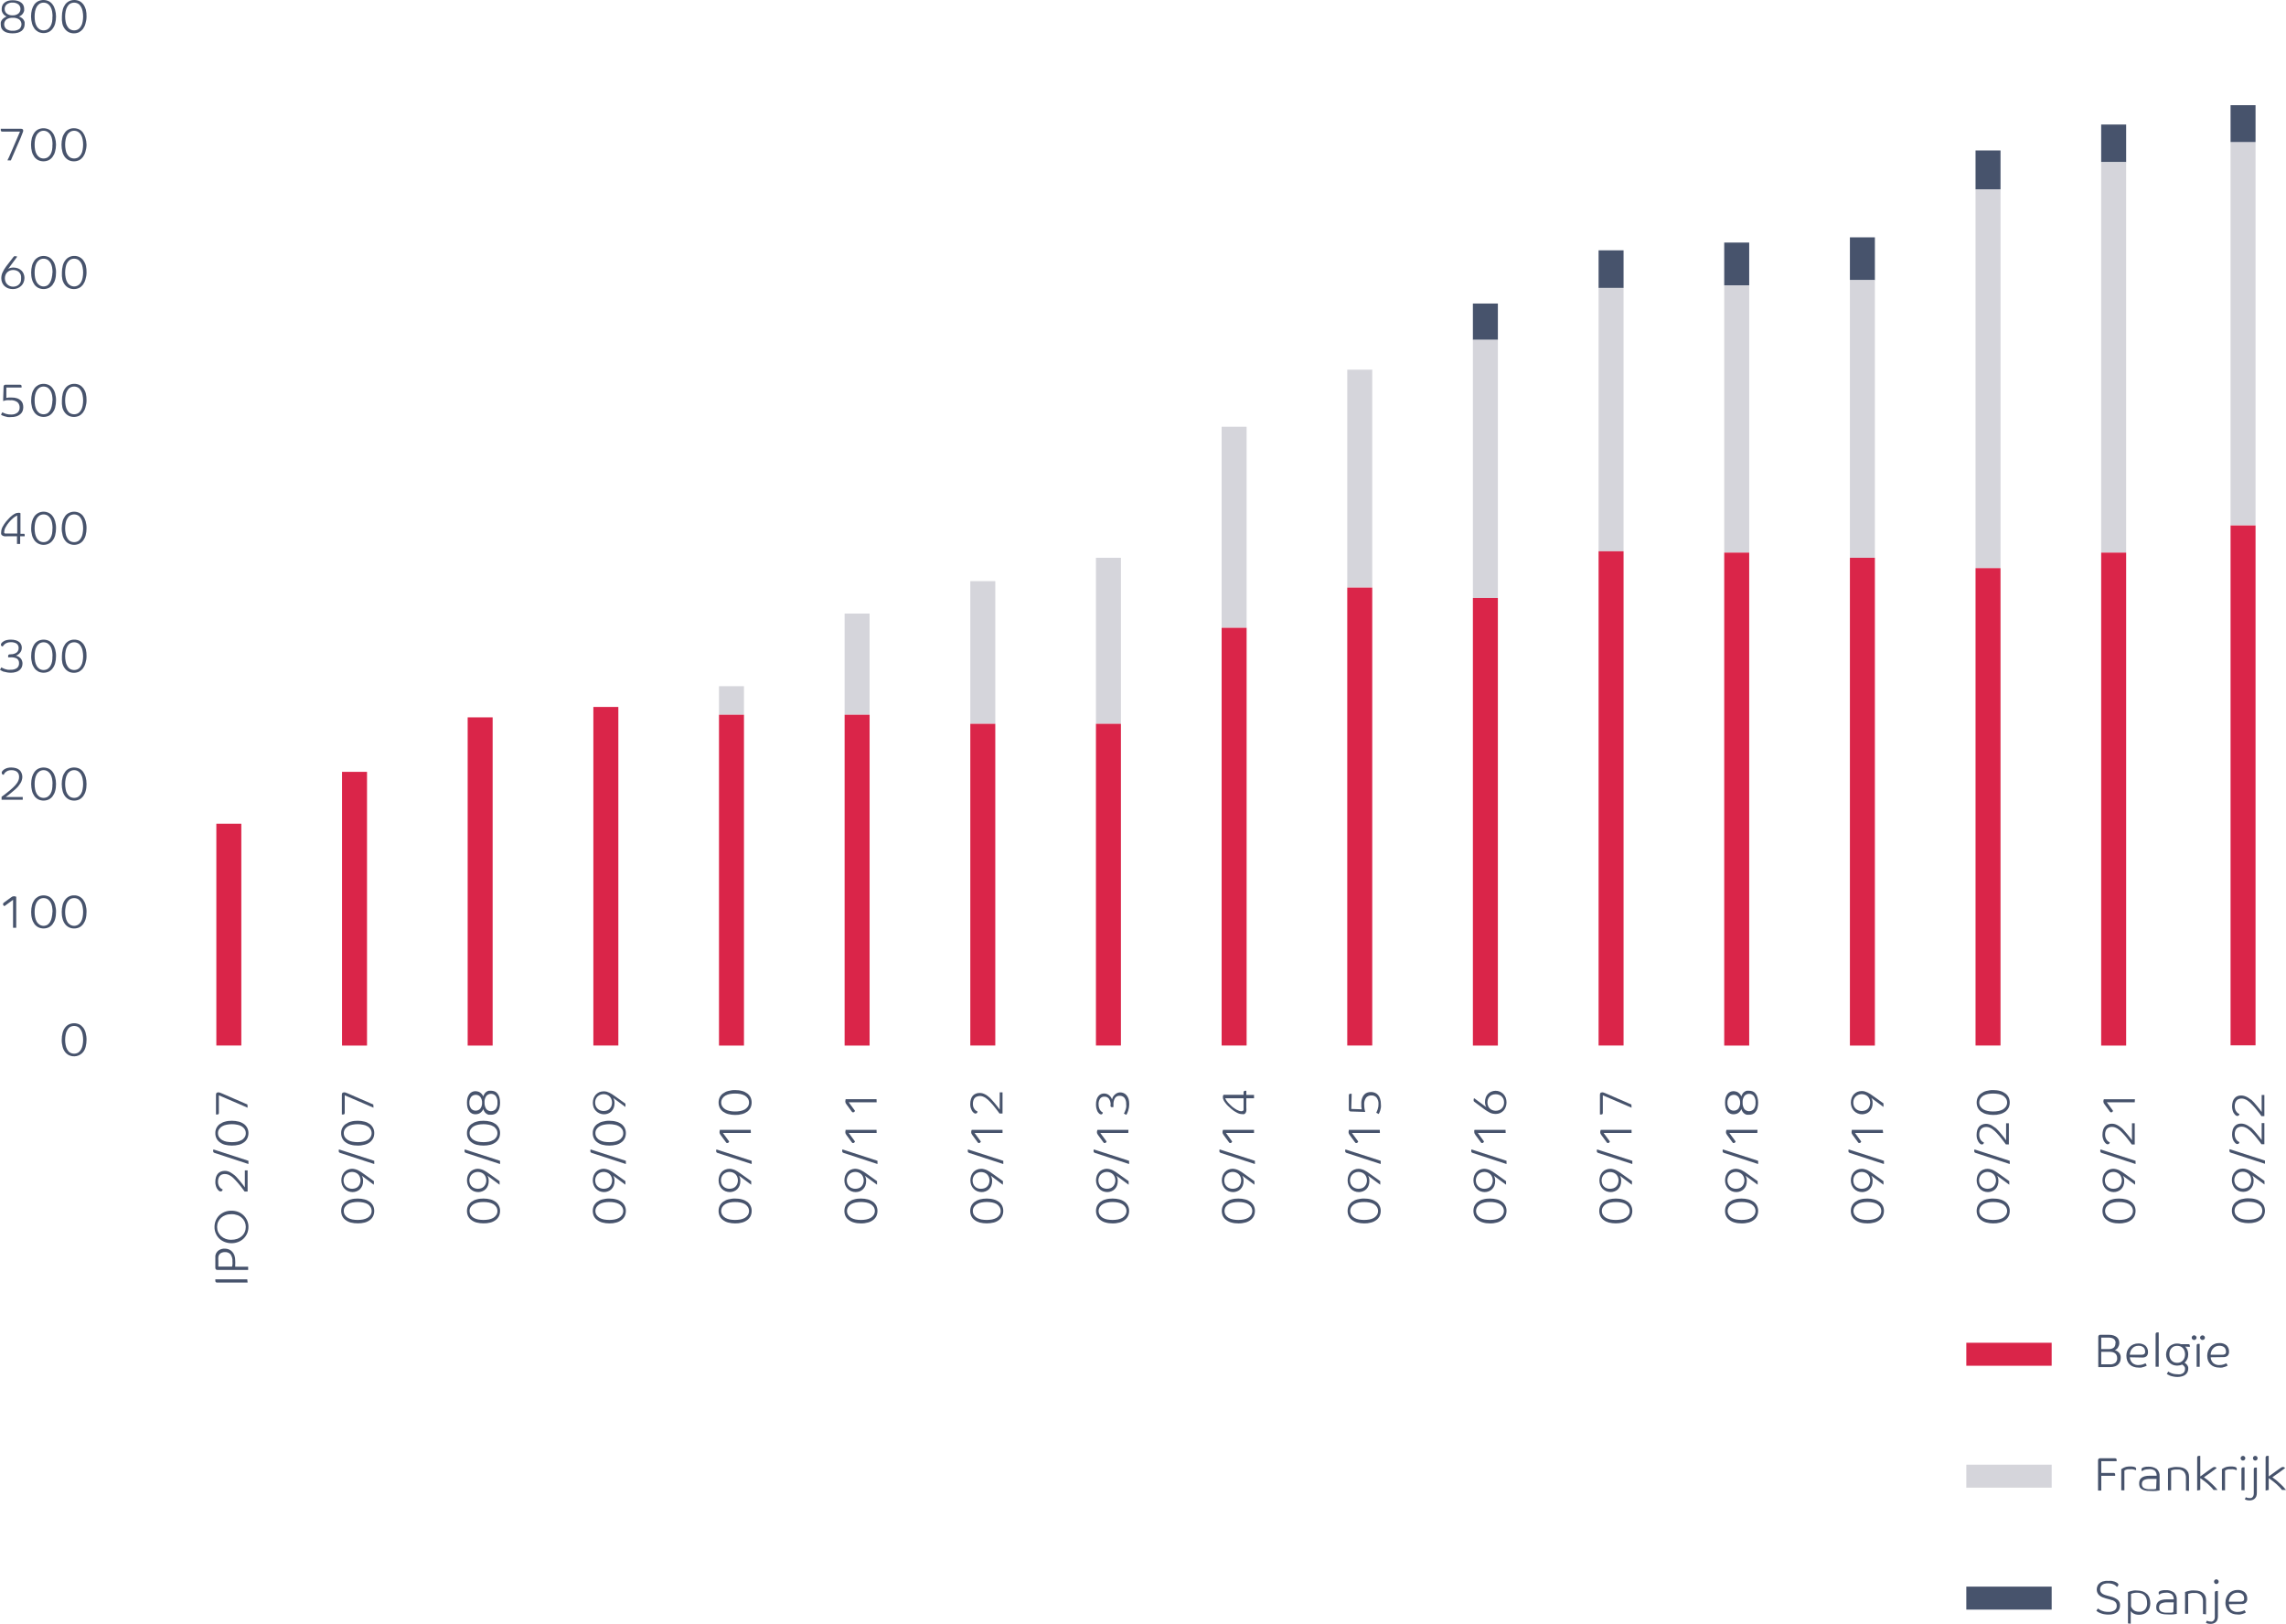 <?xml version="1.0" encoding="UTF-8"?> <svg xmlns="http://www.w3.org/2000/svg" id="Layer_1" viewBox="0 0 388.85 276.22"><defs><style>.cls-1{fill:#da2549;}.cls-2{fill:#47536c;}.cls-3{fill:#d5d5db;}</style></defs><rect class="cls-1" x="36.8" y="140.11" width="4.25" height="37.73"></rect><rect class="cls-1" x="58.18" y="131.29" width="4.25" height="46.56"></rect><rect class="cls-1" x="79.55" y="122.02" width="4.25" height="55.83"></rect><rect class="cls-1" x="100.93" y="120.25" width="4.25" height="57.59"></rect><rect class="cls-3" x="122.3" y="116.72" width="4.25" height="4.86"></rect><rect class="cls-1" x="122.3" y="121.58" width="4.25" height="56.27"></rect><rect class="cls-3" x="143.67" y="104.37" width="4.25" height="17.21"></rect><rect class="cls-1" x="143.67" y="121.58" width="4.25" height="56.27"></rect><rect class="cls-3" x="165.05" y="98.85" width="4.25" height="24.27"></rect><rect class="cls-1" x="165.05" y="123.12" width="4.25" height="54.72"></rect><rect class="cls-3" x="186.42" y="94.88" width="4.25" height="28.25"></rect><rect class="cls-1" x="186.42" y="123.12" width="4.25" height="54.72"></rect><rect class="cls-3" x="207.8" y="72.59" width="4.25" height="34.2"></rect><rect class="cls-1" x="207.8" y="106.79" width="4.25" height="71.05"></rect><rect class="cls-3" x="229.17" y="62.88" width="4.25" height="37.07"></rect><rect class="cls-1" x="229.17" y="99.95" width="4.25" height="77.89"></rect><rect class="cls-2" x="250.54" y="51.63" width="4.25" height="6.18"></rect><rect class="cls-3" x="250.54" y="57.81" width="4.25" height="43.91"></rect><rect class="cls-1" x="250.54" y="101.72" width="4.25" height="76.13"></rect><rect class="cls-2" x="271.92" y="42.58" width="4.25" height="6.4"></rect><rect class="cls-3" x="271.92" y="48.98" width="4.25" height="44.79"></rect><rect class="cls-1" x="271.92" y="93.77" width="4.25" height="84.07"></rect><rect class="cls-2" x="293.29" y="41.26" width="4.25" height="7.28"></rect><rect class="cls-3" x="293.29" y="48.54" width="4.25" height="45.46"></rect><rect class="cls-1" x="293.29" y="94" width="4.25" height="83.85"></rect><rect class="cls-2" x="314.67" y="40.37" width="4.25" height="7.28"></rect><rect class="cls-3" x="314.67" y="47.66" width="4.25" height="47.22"></rect><rect class="cls-1" x="314.67" y="94.88" width="4.25" height="82.97"></rect><rect class="cls-2" x="336.04" y="25.59" width="4.25" height="6.62"></rect><rect class="cls-3" x="336.04" y="32.21" width="4.25" height="64.43"></rect><rect class="cls-1" x="336.04" y="96.64" width="4.25" height="81.2"></rect><rect class="cls-2" x="357.41" y="21.18" width="4.25" height="6.4"></rect><rect class="cls-3" x="357.41" y="27.58" width="4.25" height="66.42"></rect><rect class="cls-1" x="357.41" y="94" width="4.25" height="83.85"></rect><path class="cls-2" d="m2.18.04c.28,0,.57.03.84.11.22.06.43.17.61.31.16.12.28.28.36.46.08.18.12.37.12.56,0,.11,0,.23,0,.34-.03.12-.08.25-.14.36-.07.13-.16.25-.27.35-.14.12-.3.22-.47.28.18.06.35.15.5.26.12.09.22.2.3.33.08.11.13.24.16.37,0,.12,0,.25,0,.37,0,.21-.05.42-.13.62-.09.18-.21.35-.37.48-.19.15-.41.25-.64.32-.3.08-.6.11-.91.11-.31,0-.61-.03-.91-.11-.23-.06-.45-.17-.64-.32-.14-.12-.26-.27-.34-.43-.08-.2-.12-.41-.12-.62-.01-.12-.01-.25,0-.37.03-.13.08-.26.15-.37.08-.13.19-.24.31-.33.16-.14.34-.24.54-.31-.16-.07-.31-.16-.44-.28-.1-.1-.19-.22-.26-.35-.06-.12-.11-.24-.14-.37-.01-.11-.01-.23,0-.34,0-.19.04-.38.12-.56.08-.18.2-.34.36-.46.18-.14.38-.25.6-.31.26-.07.54-.11.81-.1Zm0,5.19c.39.02.77-.08,1.1-.29.45-.39.5-1.06.11-1.51-.03-.04-.07-.08-.11-.11-.32-.22-.71-.32-1.1-.29-.39-.03-.78.07-1.1.29-.45.39-.5,1.06-.11,1.51.03.04.07.08.11.11.33.21.71.32,1.1.29ZM.79,1.52c0,.3.12.59.35.78.28.22.64.33,1,.31.36.02.71-.09,1-.31.43-.39.46-1.06.07-1.48-.02-.02-.04-.05-.07-.07-.29-.22-.64-.32-1-.31-.36-.02-.71.09-1,.31-.22.19-.35.47-.35.77Z"></path><path class="cls-2" d="m9.53,2.81c0,.4-.05.8-.15,1.19-.08.32-.23.62-.43.88-.17.24-.4.43-.66.56-.56.25-1.19.25-1.75,0-.26-.14-.49-.33-.67-.56-.19-.27-.34-.56-.42-.88-.11-.39-.17-.79-.17-1.19,0-.4.05-.8.15-1.18.09-.32.23-.62.42-.89.18-.23.41-.42.67-.55.56-.25,1.19-.25,1.75,0,.26.13.49.32.66.55.2.27.34.57.43.89.11.38.17.78.17,1.18Zm-.59,0c0-.3-.03-.6-.08-.9-.05-.26-.14-.51-.27-.75-.12-.21-.28-.38-.48-.52-.43-.25-.96-.25-1.39,0-.2.14-.36.31-.48.52-.13.24-.22.49-.27.75-.06.3-.08.6-.08.9,0,.3.02.6.08.9.05.26.14.52.27.75.12.21.28.38.48.52.43.25.96.25,1.39,0,.2-.14.36-.31.48-.52.13-.23.22-.49.27-.75.05-.3.07-.6.06-.9h.02Z"></path><path class="cls-2" d="m14.72,2.81c0,.42-.07.83-.19,1.23-.08.32-.23.61-.42.88-.18.23-.4.42-.66.56-.28.13-.58.19-.88.19-.3,0-.6-.06-.87-.19-.26-.13-.49-.32-.67-.56-.2-.26-.34-.56-.42-.88-.08-.4-.11-.82-.08-1.23,0-.4.05-.8.15-1.18.08-.32.23-.62.42-.89.18-.23.41-.42.67-.55C12.04.06,12.34,0,12.64,0c.3,0,.6.06.88.19.26.13.48.32.66.55.19.27.33.57.42.89.09.39.13.78.12,1.18Zm-.58,0c0-.3-.03-.6-.09-.9-.04-.26-.14-.52-.27-.75-.11-.21-.27-.39-.47-.52-.43-.25-.97-.25-1.4,0-.2.13-.36.31-.47.52-.13.23-.23.49-.27.75-.06.3-.09.6-.09.9,0,.3.03.6.09.9.04.27.13.52.27.75.11.21.27.39.47.52.43.25.97.25,1.4,0,.2-.13.36-.31.47-.52.14-.23.23-.48.27-.75.06-.3.09-.6.09-.9Z"></path><path class="cls-2" d="m1.29,27.28c0-.13.13-.31.24-.55s.23-.52.36-.83l.43-1c.15-.34.3-.67.43-1s.27-.61.38-.88.21-.47.27-.63H.4c-.07,0-.14-.02-.19-.06-.06-.05-.08-.12-.08-.19-.01-.05-.01-.1,0-.15v-.09h3.4c.28,0,.42.1.42.31,0,.09-.02.17-.05.25-.04.12-.09.24-.14.35l-.23.6c-.1.24-.21.5-.34.78s-.25.58-.39.89l-.38.88c-.12.29-.23.54-.34.78s-.18.41-.23.54h-.56Z"></path><path class="cls-2" d="m9.53,24.6c0,.41-.06.82-.17,1.21-.08.32-.23.62-.43.89-.17.23-.4.42-.66.55-.56.25-1.19.25-1.75,0-.26-.13-.49-.32-.67-.55-.19-.27-.34-.57-.42-.89-.2-.78-.2-1.59,0-2.37.09-.32.23-.61.42-.88.18-.24.41-.43.67-.56.56-.25,1.19-.25,1.75,0,.26.13.49.32.66.56.2.26.34.56.43.88.11.38.17.77.17,1.16Zm-.59,0c0-.3-.03-.6-.08-.9-.05-.26-.14-.51-.27-.75-.12-.2-.28-.38-.48-.51-.43-.27-.96-.27-1.39,0-.2.13-.36.31-.48.51-.13.24-.22.49-.27.75-.06.3-.08.6-.08.9,0,.3.02.6.08.9.05.27.14.52.27.76.12.2.29.38.48.51.43.25.96.25,1.39,0,.19-.13.36-.31.48-.51.13-.24.22-.49.27-.76.05-.3.07-.6.06-.9h.02Z"></path><path class="cls-2" d="m14.72,24.6c0,.41-.07.82-.19,1.21-.08.32-.23.62-.42.89-.18.23-.4.42-.66.55-.28.13-.58.19-.88.19-.3,0-.6-.06-.87-.19-.26-.13-.49-.32-.67-.55-.2-.27-.34-.57-.42-.89-.2-.78-.2-1.59,0-2.37.08-.32.23-.62.42-.88.17-.24.4-.43.67-.56.27-.13.57-.2.87-.19.3,0,.6.06.88.19.26.13.49.32.66.56.19.27.33.56.42.88.12.38.18.77.19,1.16Zm-.58,0c0-.3-.03-.6-.09-.9-.04-.26-.14-.52-.27-.75-.11-.21-.27-.38-.47-.51-.43-.27-.97-.27-1.4,0-.2.13-.36.3-.47.51-.13.23-.23.49-.27.75-.06.3-.09.6-.09.9,0,.3.03.6.09.9.04.27.13.53.27.76.12.2.28.38.47.51.43.25.97.25,1.4,0,.19-.13.35-.31.47-.51.14-.23.23-.49.27-.76.06-.3.09-.6.09-.9Z"></path><path class="cls-2" d="m2.28,43.72s.08-.09.13-.13c.07-.02.14-.02.21,0,.06-.01.13-.01.19,0,.04.02.07.05.1.09l-1.52,2.06c.11-.07.24-.13.37-.16.17-.05.34-.07.51-.07.27,0,.54.04.8.14.22.09.43.22.6.39.16.16.28.35.36.56.09.22.13.45.13.68,0,.26-.05.51-.15.75-.09.23-.23.43-.41.6-.18.17-.39.31-.63.4-.25.09-.51.14-.78.14-.27,0-.54-.04-.8-.13-.23-.09-.44-.22-.62-.38-.17-.16-.31-.36-.4-.58-.1-.23-.15-.48-.15-.73,0-.35.06-.69.21-1,.16-.35.36-.69.59-1l1.26-1.63Zm1.31,3.62c.02-.21,0-.41-.06-.61-.07-.16-.17-.31-.29-.44-.13-.12-.28-.21-.44-.27-.18-.06-.37-.1-.56-.1-.2,0-.39.04-.57.11-.17.07-.32.17-.45.29-.12.13-.22.28-.29.45-.07.18-.1.38-.1.57,0,.19.03.38.1.56.06.17.16.33.29.45.12.13.27.23.44.3.37.15.79.15,1.16,0,.17-.07.32-.17.44-.3.12-.13.22-.28.27-.45.05-.18.07-.37.06-.56Z"></path><path class="cls-2" d="m9.53,46.36c0,.4-.04.8-.15,1.18-.08.32-.23.62-.43.89-.17.23-.4.42-.66.55-.56.25-1.19.25-1.75,0-.26-.13-.49-.32-.67-.55-.19-.27-.34-.57-.42-.89-.11-.38-.16-.78-.15-1.18,0-.4.05-.8.15-1.18.08-.32.23-.62.42-.89.18-.23.41-.42.67-.56.56-.25,1.19-.25,1.75,0,.26.13.49.32.66.56.2.27.35.57.43.89.1.38.16.78.15,1.18Zm-.59,0c0-.3-.03-.6-.08-.9-.05-.27-.14-.52-.27-.76-.12-.2-.29-.38-.48-.51-.43-.25-.96-.25-1.39,0-.19.13-.36.31-.48.51-.13.24-.22.49-.27.76-.06.3-.08.6-.08.9,0,.3.02.6.08.9.05.26.14.51.27.75.12.2.28.38.48.51.43.27.96.27,1.39,0,.17-.14.32-.31.42-.51.13-.24.22-.49.27-.75.07-.3.11-.6.12-.9h.02Z"></path><path class="cls-2" d="m14.72,46.36c0,.4-.07.8-.19,1.18-.08.32-.23.62-.42.89-.18.23-.4.42-.66.55-.28.13-.58.19-.88.19-.3,0-.6-.06-.87-.19-.26-.13-.49-.32-.67-.55-.2-.27-.34-.57-.42-.89-.08-.39-.11-.78-.08-1.18,0-.4.05-.8.15-1.18.08-.32.22-.62.42-.89.36-.49.93-.77,1.54-.75.61-.02,1.18.26,1.54.75.19.27.34.57.42.89.09.39.13.78.12,1.18Zm-.58,0c0-.3-.03-.6-.09-.9-.04-.27-.13-.53-.27-.76-.12-.2-.28-.38-.47-.51-.43-.25-.97-.25-1.4,0-.19.13-.35.31-.47.51-.14.23-.23.49-.27.76-.06.3-.09.6-.09.9,0,.3.03.6.09.9.04.26.14.52.27.75.11.21.27.38.47.51.43.27.97.27,1.4,0,.2-.13.36-.3.47-.51.13-.23.23-.49.27-.75.06-.3.09-.6.09-.9Z"></path><path class="cls-2" d="m1.08,65.92v1.76l.4-.06h.52c.32-.01.64.04.94.14.23.08.44.21.61.38.15.15.26.32.32.52.06.19.09.4.09.6,0,.23-.04.46-.12.67-.09.21-.22.39-.39.53-.19.16-.41.28-.65.36-.3.09-.62.13-.93.12-.19.02-.38.02-.57,0l-.52-.13-.37-.13-.24-.13.22-.42c.21.11.42.2.64.27.27.08.56.12.84.11.4.03.79-.09,1.11-.33.24-.22.38-.54.36-.87.01-.34-.12-.67-.37-.9-.35-.25-.79-.37-1.22-.33-.23-.02-.45-.02-.68,0-.18.03-.36.08-.54.13l.08-2.46c0-.08.04-.16.09-.23.08-.06.17-.09.27-.08h2.43c.07,0,.13.02.19.05.06.05.08.12.08.19.01.05.01.1,0,.15v.09H1.08Z"></path><path class="cls-2" d="m9.53,68.11c0,.4-.05.8-.15,1.19-.08.32-.23.62-.43.88-.17.23-.4.42-.66.55-.56.25-1.19.25-1.75,0-.26-.13-.49-.32-.67-.55-.19-.27-.34-.56-.42-.88-.1-.39-.16-.79-.15-1.19,0-.4.05-.8.15-1.18.08-.32.23-.62.42-.89.18-.23.41-.42.67-.56.56-.25,1.19-.25,1.75,0,.26.13.49.32.66.56.2.27.35.57.43.89.1.38.16.78.15,1.18Zm-.59,0c0-.3-.03-.6-.08-.9-.05-.26-.14-.52-.27-.75-.12-.21-.28-.38-.48-.52-.43-.25-.96-.25-1.39,0-.2.14-.36.31-.48.52-.13.23-.22.49-.27.75-.06.3-.08.6-.08.9,0,.3.02.6.08.9.05.26.14.51.27.75.12.21.28.38.48.52.43.25.96.25,1.39,0,.17-.13.31-.29.42-.47.13-.24.22-.49.27-.75.07-.31.11-.63.12-.95h.02Z"></path><path class="cls-2" d="m14.72,68.11c0,.4-.07.8-.19,1.19-.08.32-.23.61-.42.88-.18.23-.4.42-.66.55-.28.13-.58.19-.88.19-.3,0-.6-.06-.87-.19-.26-.13-.49-.32-.67-.55-.2-.26-.34-.56-.42-.88-.08-.39-.11-.79-.08-1.19,0-.4.05-.8.15-1.18.08-.32.22-.62.42-.89.18-.24.41-.43.67-.56.27-.13.57-.19.87-.19.3,0,.6.06.88.19.26.14.48.33.66.56.19.27.34.57.42.89.09.39.13.78.12,1.18Zm-.58,0c0-.3-.03-.6-.09-.9-.04-.27-.13-.52-.27-.75-.11-.21-.27-.39-.47-.52-.43-.25-.97-.25-1.4,0-.2.13-.36.31-.47.52-.14.23-.23.48-.27.75-.06.3-.09.6-.09.9,0,.3.03.6.09.9.04.26.14.52.27.75.11.21.27.39.47.52.43.25.97.25,1.4,0,.2-.13.36-.31.47-.52.13-.23.23-.49.27-.75.06-.3.09-.6.09-.9Z"></path><path class="cls-2" d="m3.93,90.81c.07-.02.13-.02.2,0,.05.05.08.11.07.18.01.05.01.1,0,.15,0,.03,0,.05,0,.08h-.77v1.31h-.54v-1.31h-1.62c-.18.02-.36.02-.54,0-.12-.02-.24-.07-.35-.14-.08-.05-.15-.14-.18-.23-.02-.11-.02-.21,0-.32,0-.32.09-.64.24-.92.17-.32.38-.63.61-.91l.51-.56c.16-.17.33-.33.52-.47.16-.12.33-.23.51-.32.14-.07.3-.1.46-.11.1-.02.21-.02.31,0l.12.06v3.51h.45Zm-1,0v-3.13c-.26.12-.5.27-.71.46-.26.22-.5.47-.72.74-.1.11-.19.23-.27.35-.09.13-.17.27-.25.41-.08.13-.14.27-.19.42-.04.13-.06.26-.07.39-.02.07-.02.13,0,.2.03.04.08.08.13.1.06.01.13.01.19,0h1.85l.04.06Z"></path><path class="cls-2" d="m9.53,89.86c0,.4-.05.8-.15,1.19-.08.32-.23.62-.43.88-.17.24-.4.42-.66.55-.55.27-1.2.27-1.75,0-.26-.13-.49-.32-.67-.55-.19-.27-.34-.56-.42-.88-.1-.39-.16-.79-.15-1.19,0-.4.05-.8.15-1.18.09-.32.23-.62.42-.89.18-.23.41-.42.67-.55.55-.27,1.2-.27,1.75,0,.26.13.49.31.66.55.2.27.34.57.43.89.1.38.16.78.15,1.18Zm-.59,0c0-.3-.03-.6-.08-.9-.05-.26-.14-.52-.27-.75-.12-.21-.28-.38-.48-.52-.43-.25-.96-.25-1.39,0-.2.14-.36.31-.48.52-.13.23-.22.49-.27.75-.11.6-.11,1.2,0,1.8.05.26.14.52.27.75.12.21.28.38.48.52.43.25.96.25,1.39,0,.2-.14.36-.31.48-.52.13-.23.22-.49.27-.75.05-.3.07-.6.06-.9h.02Z"></path><path class="cls-2" d="m14.72,89.86c0,.4-.05.8-.15,1.19-.08.32-.23.61-.42.88-.17.23-.4.42-.66.55-.27.13-.58.2-.88.2-.3,0-.6-.07-.87-.2-.27-.12-.5-.31-.67-.55-.2-.26-.34-.56-.42-.88-.1-.39-.16-.79-.15-1.19,0-.4.05-.8.15-1.18.08-.32.23-.62.42-.89.17-.24.4-.43.67-.55.27-.13.57-.2.87-.2.3,0,.61.07.88.2.26.13.49.32.66.55.19.27.33.57.42.89.1.38.16.78.15,1.18Zm-.58,0c0-.3-.03-.6-.09-.9-.04-.27-.13-.52-.27-.75-.11-.21-.27-.39-.47-.52-.43-.25-.97-.25-1.4,0-.2.13-.36.31-.47.52-.14.23-.23.48-.27.75-.12.59-.12,1.21,0,1.8.04.27.13.52.27.75.11.21.27.39.47.52.43.25.97.25,1.4,0,.2-.13.36-.31.47-.52.14-.23.23-.48.27-.75.06-.3.09-.6.09-.9Z"></path><path class="cls-2" d="m1.8,111.29c.35.02.7-.08,1-.27.25-.18.38-.47.37-.78.02-.29-.11-.58-.34-.76-.3-.18-.65-.26-1-.24-.36-.01-.71.09-1,.3-.09.07-.17.15-.24.24l-.12.18c-.08,0-.16-.04-.22-.09-.06-.04-.1-.11-.1-.19,0-.13.06-.25.15-.34.05-.06.1-.11.16-.15.09-.07.19-.13.29-.18.15-.07.3-.12.46-.15.21-.04.42-.06.63-.06.3,0,.6.03.89.12.21.07.41.18.58.32.14.12.24.28.31.45.06.15.09.32.09.48,0,.17-.03.33-.08.49-.06.14-.14.28-.24.39-.09.11-.2.21-.32.29-.11.07-.23.14-.36.19.34.07.64.25.86.52.17.24.26.53.26.83,0,.21-.05.42-.13.62-.09.19-.22.36-.38.49-.18.15-.39.26-.62.32-.27.08-.55.12-.83.12-.21,0-.42-.02-.63-.05-.18-.03-.36-.07-.53-.12-.16,0-.3-.11-.42-.16l-.29-.16.22-.42.28.14.36.15.44.11c.17.02.35.02.52,0,.37.02.74-.07,1.05-.27.26-.21.39-.52.37-.85.02-.32-.13-.63-.4-.8-.33-.15-.7-.22-1.07-.19h-.38s0-.06,0-.09c-.02-.05-.02-.11,0-.16,0-.17.1-.26.31-.26h.1Z"></path><path class="cls-2" d="m9.53,111.61c0,.4-.05.8-.15,1.19-.08.32-.23.62-.43.88-.17.24-.4.43-.66.56-.56.25-1.19.25-1.75,0-.26-.14-.49-.33-.67-.56-.19-.27-.34-.56-.42-.88-.1-.39-.16-.79-.15-1.19,0-.4.05-.8.15-1.18.09-.32.23-.62.42-.89.18-.23.41-.42.67-.55.56-.25,1.19-.25,1.75,0,.26.13.49.32.66.55.2.27.34.57.43.89.1.38.16.78.15,1.18Zm-.59,0c0-.3-.03-.6-.08-.9-.05-.26-.14-.51-.27-.75-.12-.21-.28-.38-.48-.52-.43-.25-.96-.25-1.39,0-.2.14-.36.31-.48.52-.13.24-.22.49-.27.75-.06.3-.08.6-.08.9,0,.3.02.6.08.9.05.26.14.52.27.75.12.21.28.38.48.52.43.25.96.25,1.39,0,.2-.14.36-.31.48-.52.13-.23.22-.49.27-.75.05-.3.07-.6.06-.9h.02Z"></path><path class="cls-2" d="m14.72,111.61c0,.41-.07.81-.19,1.2-.08.32-.23.61-.42.88-.18.23-.4.42-.66.56-.28.13-.58.19-.88.19-.3,0-.6-.06-.87-.19-.26-.13-.49-.32-.67-.56-.2-.26-.34-.56-.42-.88-.08-.39-.11-.8-.08-1.2,0-.4.05-.8.15-1.18.08-.32.23-.62.42-.89.18-.23.41-.42.67-.55.27-.13.57-.2.87-.19.3,0,.6.06.88.19.26.13.48.32.66.55.19.27.33.57.42.89.09.39.13.78.12,1.18Zm-.58,0c0-.3-.03-.6-.09-.9-.04-.26-.14-.52-.27-.75-.11-.21-.27-.39-.47-.52-.43-.25-.97-.25-1.4,0-.2.13-.36.31-.47.52-.13.23-.23.49-.27.75-.06.3-.09.6-.09.9,0,.3.03.6.09.9.04.27.13.52.27.75.11.21.27.39.47.52.43.25.97.25,1.4,0,.2-.13.36-.31.47-.52.14-.23.23-.48.27-.75.06-.3.09-.6.09-.9Z"></path><path class="cls-2" d="m3.01,133.86c-.1.11-.24.24-.42.41l-.6.51-.59.48c-.19.14-.33.25-.43.31h2.9v.47H.27v-.51l.41-.3c.17-.12.34-.26.53-.41l.54-.44.48-.43.37-.38c.12-.13.23-.27.33-.42.09-.15.17-.3.23-.47.06-.17.09-.34.09-.52,0-.15-.02-.3-.06-.44-.1-.29-.33-.52-.62-.62-.2-.07-.42-.11-.63-.1-.21,0-.42.03-.61.1-.14.07-.27.15-.39.25-.09.08-.17.17-.23.27-.03.06-.06.12-.08.18-.09-.02-.17-.05-.24-.1-.06-.05-.09-.12-.09-.19-.01-.06-.01-.12,0-.18.03-.06.06-.12.1-.17l.15-.16c.09-.08.19-.15.29-.2.14-.08.29-.14.45-.18.2-.05.41-.07.62-.07.28,0,.57.04.84.12.22.07.42.18.59.33.15.15.27.32.34.52.08.2.12.42.12.64,0,.17-.03.35-.08.51-.04.16-.1.31-.18.45-.08.14-.17.27-.27.4l-.26.34Z"></path><path class="cls-2" d="m9.53,133.36c0,.4-.04.8-.15,1.19-.08.32-.23.62-.43.89-.17.23-.4.42-.66.55-.56.25-1.19.25-1.75,0-.26-.13-.49-.32-.67-.55-.19-.27-.34-.57-.42-.89-.2-.78-.2-1.59,0-2.37.09-.32.23-.61.42-.88.18-.24.41-.43.67-.56.56-.25,1.19-.25,1.75,0,.26.13.49.32.66.56.2.26.34.56.43.88.1.38.15.78.15,1.18Zm-.59,0c0-.3-.03-.6-.08-.9-.05-.26-.14-.51-.27-.75-.12-.2-.28-.38-.48-.51-.43-.27-.96-.27-1.39,0-.2.13-.36.31-.48.51-.13.24-.22.49-.27.75-.06.3-.08.6-.08.9,0,.3.02.6.08.9.05.27.14.52.27.76.12.2.29.38.48.51.43.25.96.25,1.39,0,.19-.13.36-.31.48-.51.13-.24.22-.49.27-.76.05-.3.07-.6.06-.9h.02Z"></path><path class="cls-2" d="m14.72,133.36c0,.4-.04.8-.15,1.19-.08.32-.23.62-.42.89-.18.23-.4.42-.66.55-.28.13-.58.19-.88.19-.3,0-.6-.06-.87-.19-.26-.13-.49-.32-.67-.55-.2-.27-.34-.57-.42-.89-.2-.78-.2-1.59,0-2.37.08-.32.23-.62.42-.88.17-.24.4-.43.67-.56.27-.13.57-.2.87-.19.3,0,.6.06.88.19.26.13.49.32.66.56.19.27.33.56.42.88.1.38.15.78.15,1.18Zm-.58,0c0-.3-.03-.6-.09-.9-.04-.26-.14-.52-.27-.75-.11-.21-.27-.38-.47-.51-.43-.27-.97-.27-1.4,0-.2.13-.36.3-.47.51-.13.23-.23.49-.27.75-.06.3-.09.6-.09.9,0,.3.03.6.09.9.04.27.13.53.27.76.12.2.28.38.47.51.43.25.97.25,1.4,0,.19-.13.35-.31.47-.51.14-.23.23-.49.27-.76.06-.3.09-.6.09-.9Z"></path><path class="cls-2" d="m2.22,157.81v-4.75l-1.45,1.06c-.06-.02-.12-.05-.17-.1-.06-.05-.09-.13-.07-.21,0-.04,0-.09,0-.13.03-.06.08-.1.13-.14l1.21-.89c.08-.06.17-.12.26-.16.17-.06.34-.06.51,0,.04,0,.08.03.12.05v5.27h-.54Z"></path><path class="cls-2" d="m9.53,155.12c0,.4-.04.8-.15,1.18-.08.32-.23.62-.43.89-.17.23-.4.42-.66.55-.56.25-1.19.25-1.75,0-.26-.13-.49-.32-.67-.55-.19-.27-.34-.57-.42-.89-.11-.38-.16-.78-.15-1.18,0-.4.05-.8.15-1.18.08-.32.23-.62.42-.89.18-.23.41-.42.67-.56.56-.25,1.19-.25,1.75,0,.26.13.49.32.66.56.2.27.35.57.43.89.1.38.16.78.15,1.18Zm-.59,0c0-.3-.03-.6-.08-.9-.05-.27-.14-.52-.27-.76-.12-.2-.29-.38-.48-.51-.43-.25-.96-.25-1.39,0-.19.13-.36.31-.48.51-.13.24-.22.49-.27.76-.06.3-.08.6-.08.9,0,.3.02.6.08.9.05.26.14.51.27.75.12.2.28.38.48.51.43.27.96.27,1.39,0,.17-.13.31-.29.42-.47.13-.24.22-.49.27-.75.07-.31.11-.62.12-.94h.02Z"></path><path class="cls-2" d="m14.72,155.12c0,.4-.04.8-.15,1.18-.08.32-.23.62-.42.89-.18.23-.4.42-.66.55-.28.13-.58.19-.88.19-.3,0-.6-.06-.87-.19-.26-.13-.49-.32-.67-.55-.2-.27-.34-.57-.42-.89-.11-.38-.16-.78-.15-1.18,0-.4.05-.8.15-1.18.08-.32.22-.62.42-.89.36-.49.93-.77,1.54-.75.61-.02,1.18.26,1.54.75.19.27.34.57.42.89.1.38.16.78.15,1.18Zm-.58,0c0-.3-.03-.6-.09-.9-.04-.27-.13-.53-.27-.76-.12-.2-.28-.38-.47-.51-.43-.25-.97-.25-1.4,0-.19.13-.35.31-.47.51-.14.23-.23.49-.27.76-.06.3-.09.6-.09.9,0,.3.03.6.09.9.04.26.14.52.27.75.11.21.27.38.47.51.43.27.97.27,1.4,0,.2-.13.36-.3.47-.51.13-.23.23-.49.27-.75.06-.3.09-.6.09-.9Z"></path><path class="cls-2" d="m14.72,176.87c0,.4-.05.8-.15,1.19-.08.32-.22.62-.42.88-.58.72-1.58.94-2.41.55-.26-.13-.49-.32-.67-.55-.2-.26-.34-.56-.42-.88-.1-.39-.16-.79-.15-1.19,0-.4.05-.8.15-1.18.08-.32.22-.62.42-.89.18-.24.41-.43.67-.56.56-.25,1.19-.25,1.75,0,.26.14.48.33.66.56.2.27.34.57.42.89.1.38.16.78.15,1.18Zm-.58,0c0-.3-.03-.6-.09-.9-.04-.27-.13-.52-.27-.75-.11-.21-.27-.39-.47-.52-.43-.25-.97-.25-1.4,0-.2.13-.36.31-.47.52-.14.23-.23.48-.27.75-.06.3-.09.6-.09.9,0,.3.03.6.09.9.04.26.14.52.27.75.11.21.27.39.47.52.43.25.97.25,1.4,0,.2-.13.36-.31.47-.52.13-.23.23-.49.27-.75.06-.3.09-.6.09-.9Z"></path><path class="cls-2" d="m360.73,231.04c0,.17-.03.34-.08.5-.06.18-.16.35-.29.49-.15.16-.34.29-.55.37-.29.1-.59.15-.89.14h-2v-5.17c0-.17.13-.31.3-.32.01,0,.03,0,.04,0h1.5c.27,0,.54.03.79.12.2.07.38.17.54.3.13.12.24.27.31.44.06.16.09.34.09.51,0,.16-.02.31-.07.46-.05.13-.11.25-.18.37-.06.1-.15.18-.24.25-.08.07-.17.12-.27.15.17.05.33.13.47.23.13.09.24.2.33.32.08.12.14.26.18.4.03.15.03.29.02.44Zm-.86-2.59c0-.62-.42-.93-1.25-.93h-1.2v1.95h1.27c.33.03.66-.07.91-.28.17-.21.26-.47.23-.74h.04Zm.26,2.58c0-.15-.02-.29-.07-.43-.05-.13-.12-.25-.22-.35-.11-.1-.25-.18-.39-.23-.18-.05-.37-.08-.56-.08h-1.47v2.13h1.41c.36.04.71-.06,1-.27.21-.2.32-.48.3-.77h0Z"></path><path class="cls-2" d="m362.29,230.87c.01.38.18.74.46,1,.3.23.67.35,1.05.32.24,0,.47-.04.7-.11.16-.05.31-.12.46-.19l.21.39-.19.11-.32.12c-.14.04-.28.08-.43.11-.17.02-.33.02-.5,0-.27,0-.54-.04-.8-.13-.24-.08-.46-.21-.64-.38-.19-.17-.33-.38-.43-.62-.11-.28-.16-.57-.16-.87,0-.28.04-.55.13-.81.1-.26.24-.49.43-.69.18-.19.4-.34.64-.44.26-.11.53-.16.81-.16.45-.03.89.11,1.24.39.29.29.45.68.43,1.09.01.24-.07.49-.23.67-.2.18-.47.26-.74.24l-2.12-.04Zm1.93-.43c.17.01.34-.02.49-.1.14-.1.2-.27.18-.44,0-.13-.02-.25-.06-.37-.04-.12-.11-.23-.2-.32-.1-.1-.22-.17-.35-.22-.17-.06-.35-.08-.53-.08-.21,0-.43.04-.62.13-.18.08-.34.21-.46.36-.13.14-.22.31-.28.49-.07.18-.11.36-.11.55h1.94Z"></path><path class="cls-2" d="m366.67,226.92c0-.07.02-.15.07-.2.06-.06.14-.09.22-.08h.24v5.84h-.53v-5.56Z"></path><path class="cls-2" d="m371.69,229.05c.18.16.31.37.4.59.09.23.13.47.13.72,0,.28-.05.56-.17.82-.11.24-.26.45-.46.62.12.07.23.15.33.25.08.08.15.18.2.28.05.08.08.18.1.27,0,.08,0,.16,0,.24,0,.2-.05.4-.14.58-.09.17-.21.32-.37.43-.17.13-.37.22-.58.27-.24.07-.5.1-.75.1-.25,0-.5-.03-.74-.08-.19-.04-.38-.09-.56-.16-.12-.05-.24-.11-.35-.18l-.15-.09.24-.42.18.12c.1.06.21.11.32.15.15.06.3.11.46.14.2.04.4.06.6.06.16.02.33.02.49,0,.14-.03.28-.08.41-.15.12-.07.22-.17.29-.29.07-.14.11-.29.1-.44,0-.06,0-.12,0-.18-.01-.07-.04-.15-.08-.21-.05-.07-.1-.14-.16-.2-.08-.08-.17-.14-.27-.18-.26.12-.54.18-.83.18-.25,0-.5-.05-.74-.14-.22-.09-.42-.23-.6-.39-.17-.17-.3-.37-.39-.59-.1-.24-.15-.5-.15-.76,0-.26.05-.52.15-.76.09-.23.22-.43.39-.6.17-.16.38-.29.6-.38.23-.1.49-.15.74-.14.23,0,.45.03.67.11h1.23c.07,0,.13.02.19.05,0,0,.07.09.07.18.01.05.01.1,0,.15v.08l-.8-.05Zm-1.35,2.76c.19,0,.38-.03.55-.1.16-.07.3-.17.42-.3.12-.13.21-.28.27-.45.13-.38.13-.8,0-1.18-.11-.34-.36-.62-.69-.76-.35-.13-.75-.13-1.1,0-.16.07-.3.17-.42.3-.12.14-.21.29-.27.46-.12.38-.12.8,0,1.18.06.16.15.32.27.45.12.13.26.23.42.3.17.07.36.1.55.1Z"></path><path class="cls-2" d="m373.22,227.93c-.11,0-.21-.04-.29-.12-.08-.07-.12-.17-.12-.28,0-.1.04-.2.12-.27.07-.08.18-.13.29-.13.11,0,.22.05.29.13.08.07.13.17.13.27,0,.11-.05.21-.13.28-.08.08-.18.12-.29.12Zm.43.93c0-.07.02-.14.06-.2.06-.05.14-.08.22-.07.05-.01.09-.01.14,0h.1v3.9h-.52v-3.63Zm1-.93c-.11,0-.21-.04-.29-.12-.08-.07-.13-.17-.13-.28,0-.1.05-.2.13-.27.16-.16.42-.16.58,0,.07.07.12.17.12.27,0,.11-.04.21-.12.28-.08.08-.19.12-.3.12h.01Z"></path><path class="cls-2" d="m376.04,230.87c.01.38.18.74.46,1,.3.23.67.35,1.05.32.24,0,.47-.03.7-.11.16-.05.31-.12.46-.19l.22.39-.2.11-.32.12-.42.11c-.17.02-.34.02-.51,0-.27,0-.54-.04-.79-.13-.49-.17-.88-.53-1.08-1-.11-.28-.16-.57-.16-.87,0-.3.05-.6.16-.88.1-.25.25-.49.43-.69.18-.19.4-.34.65-.44.25-.11.53-.16.8-.16.45-.03.89.11,1.24.39.3.28.45.68.43,1.09.01.24-.07.49-.23.67-.2.18-.47.26-.74.24l-2.15.03Zm1.93-.43c.17.01.34-.02.5-.1.13-.11.19-.27.17-.44,0-.13-.02-.25-.06-.37-.04-.12-.11-.23-.19-.32-.1-.1-.23-.17-.36-.22-.17-.06-.35-.08-.53-.08-.42-.01-.82.17-1.08.49-.13.14-.22.31-.28.49-.07.18-.11.36-.11.55h1.94Z"></path><path class="cls-2" d="m357.43,251.03v2.51h-.55v-5.17c0-.17.13-.31.3-.32.01,0,.03,0,.04,0h2.55c.07,0,.14.02.19.06.06.05.08.12.08.19.01.05.01.1,0,.15v.09h-2.61v2h2.1c.07,0,.13.02.18.06.06.05.08.12.08.19.01.05.01.1,0,.15v.09h-2.36Z"></path><path class="cls-2" d="m362.33,249.92c-.14-.01-.27-.01-.41,0-.1.02-.2.04-.29.08l-.19.09-.08.06v3.35h-.53v-3.59l.12-.09c.09-.06.19-.12.29-.16.15-.07.3-.12.46-.16.2-.04.41-.06.62-.06.2,0,.41,0,.61.05.11.02.21.06.3.11.08.05.13.14.13.23.01.05.01.11,0,.16-.02.04-.05.07-.08.1-.1-.06-.21-.1-.33-.13-.2-.05-.41-.06-.62-.04Z"></path><path class="cls-2" d="m365.45,249.92c-.24,0-.48.03-.71.11-.13.05-.25.13-.36.21-.04-.03-.08-.06-.1-.11-.01-.06-.01-.11,0-.17-.01-.05-.01-.1,0-.15l.11-.11c.1-.06.21-.11.32-.14.23-.07.46-.09.7-.08.51-.04,1.02.1,1.45.39.35.32.53.79.49,1.26v2.39l-.62.09c-.33.02-.67.02-1,0-.34.01-.68-.03-1-.12-.21-.06-.4-.16-.56-.3-.12-.11-.21-.25-.25-.41-.04-.15-.05-.3-.05-.45,0-.17.02-.35.08-.51.06-.16.16-.31.29-.42.16-.13.35-.23.55-.28.28-.07.58-.11.87-.1h1.19c.02-.32-.1-.64-.32-.87-.32-.21-.7-.29-1.08-.23Zm1.38,1.64h-1.14c-.34-.02-.69.05-1,.19-.24.14-.37.41-.35.69-.02.25.09.49.29.65.31.17.65.24,1,.22.26.01.52.01.78,0,.12-.01.24-.04.35-.08l.07-1.67Z"></path><path class="cls-2" d="m371.83,253.54v-2.21c.01-.36-.11-.72-.34-1-.29-.27-.68-.41-1.07-.37-.15-.01-.29-.01-.44,0l-.34.06-.23.08h-.1v3.4h-.53v-3.69l.15-.06c.12-.05.24-.08.36-.11.17-.04.35-.08.53-.1.22-.02.45-.02.67,0,.26,0,.53.04.78.12.22.07.42.18.59.33.15.14.28.32.37.51.08.21.12.43.12.65v2.45l-.52-.06Z"></path><path class="cls-2" d="m373.74,253.54v-5.62c0-.07.02-.15.07-.2.06-.06.14-.09.22-.08h.24v3.5c.07-.04.14-.09.2-.14l.44-.32.56-.41.62-.44c.11-.08.22-.16.34-.23.09-.05.19-.07.29-.07.08,0,.16.03.23.08l.1.11-.2.15-.39.29-.49.36-.49.34-.39.28-.2.14c.5.34.97.73,1.4,1.16.33.31.64.64.92,1h-.68c-.13-.17-.27-.34-.42-.49-.16-.17-.35-.35-.55-.53l-.64-.52c-.22-.17-.44-.32-.65-.47v2l-.53.11Z"></path><path class="cls-2" d="m379.45,249.92c-.14-.01-.27-.01-.41,0-.1.02-.2.04-.29.08l-.19.09-.08.06v3.35h-.53v-3.59l.12-.09c.09-.06.19-.12.29-.16.15-.07.3-.12.46-.16.2-.04.41-.06.62-.06.2,0,.41,0,.61.05.11.02.21.06.3.11.08.05.13.14.13.23.01.05.01.11,0,.16-.02.04-.05.07-.08.1-.1-.06-.21-.1-.33-.13-.2-.05-.41-.06-.62-.04Z"></path><path class="cls-2" d="m381.93,248.04c0,.22-.18.39-.4.4-.11,0-.21-.04-.28-.12-.08-.07-.12-.17-.12-.28,0-.22.18-.39.4-.4.11,0,.21.04.28.12.08.07.12.17.12.28Zm-.66,1.82c0-.07.02-.15.07-.2.06-.05.14-.08.22-.07.05,0,.09,0,.14,0h.1v3.9h-.53v-3.63Z"></path><path class="cls-2" d="m383.89,253.96c0,.2-.03.4-.1.58-.06.15-.16.28-.28.39-.11.1-.25.17-.39.22-.15.05-.31.07-.47.07-.17,0-.33-.02-.49-.06l-.31-.12.16-.37c.07.04.14.07.22.09.13.04.27.07.41.06.09.01.17.01.26,0,.09-.03.17-.08.23-.14.08-.07.14-.15.17-.25.05-.13.07-.26.07-.4v-4.13c0-.07.02-.14.06-.2.06-.05.14-.08.22-.07.05-.01.09-.01.14,0h.1v4.33Zm.13-5.92c0,.1-.04.2-.11.28-.08.08-.18.12-.29.12-.11,0-.21-.04-.28-.12-.07-.08-.11-.18-.11-.28,0-.22.16-.39.38-.4,0,0,0,0,.01,0,.11,0,.21.04.29.12.07.07.11.18.11.28h0Z"></path><path class="cls-2" d="m385.38,253.54v-5.62c0-.07.02-.15.07-.2.06-.06.14-.09.22-.08h.24v3.5c.07-.04.14-.09.2-.14l.44-.32.56-.41.62-.44c.11-.08.22-.16.34-.23.09-.05.19-.07.29-.07.08,0,.16.03.23.08l.1.11-.2.15-.39.29-.49.36-.49.34-.39.28-.2.14c.5.35.97.73,1.4,1.16.33.31.64.64.92,1h-.68c-.13-.17-.27-.34-.42-.49-.16-.17-.35-.35-.55-.53l-.64-.52c-.22-.17-.44-.32-.65-.47v2l-.53.11Z"></path><path class="cls-2" d="m358.61,268.91c.2-.02.41-.02.61,0,.16.03.31.06.46.11l.31.14c.06.03.12.07.18.12.06.05.12.1.16.17,0,.05,0,.09,0,.14,0,.08-.04.15-.09.21-.04.05-.09.1-.15.13l-.2-.2c-.09-.08-.2-.15-.31-.2-.14-.07-.28-.12-.43-.15-.19-.04-.38-.06-.58-.06-.2,0-.4.02-.6.08-.16.04-.3.11-.42.22-.11.09-.19.2-.24.32-.05.13-.08.26-.08.4,0,.14.03.27.08.4.05.11.13.21.23.29.11.09.24.16.37.21.16.07.33.12.5.16l.66.18c.42.09.82.28,1.16.55.27.24.41.59.39.95,0,.21-.03.42-.11.62-.07.19-.19.36-.34.49-.18.15-.39.26-.61.33-.29.09-.59.13-.89.12-.27,0-.54-.02-.8-.07-.2-.04-.41-.1-.6-.18-.15-.05-.3-.13-.43-.22l-.25-.17.26-.4.26.17c.12.08.24.14.37.19.16.07.33.12.5.16.21.04.43.06.64.06.37.02.75-.07,1.07-.26.25-.18.39-.47.37-.78,0-.15-.03-.3-.09-.44-.06-.12-.15-.22-.26-.3-.11-.08-.23-.15-.36-.2-.14,0-.28-.09-.42-.12l-.7-.19c-.21-.06-.42-.13-.62-.21-.18-.08-.35-.18-.5-.3-.29-.25-.46-.62-.45-1,0-.18.03-.35.09-.52.06-.19.17-.36.31-.49.17-.16.37-.29.59-.36.31-.09.64-.13.96-.1Z"></path><path class="cls-2" d="m361.97,276.14v-5.33l.16-.06c.11-.04.23-.08.35-.11.15-.04.31-.08.47-.1.18-.02.36-.02.54,0,.34,0,.68.05,1,.16.27.1.51.25.72.45.19.19.34.43.42.69.09.28.14.57.14.86,0,.29-.05.57-.14.84-.17.47-.53.83-1,1-.24.09-.5.13-.76.13-.22,0-.43-.02-.64-.08-.15-.05-.3-.12-.43-.2-.09-.06-.18-.13-.25-.21l-.11-.14v2.15l-.47-.05Zm3.25-3.5c0-.24-.03-.47-.1-.7-.12-.42-.44-.76-.85-.9-.25-.09-.52-.13-.78-.12-.23,0-.46.02-.68.08l-.32.12v2.12c0,.08.08.18.14.28.06.11.14.22.24.3.11.11.25.19.4.24.2.07.41.1.62.1.38.03.74-.12,1-.39.25-.32.37-.73.33-1.13Z"></path><path class="cls-2" d="m368.37,270.92c-.24,0-.48.03-.71.11-.13.05-.25.13-.36.21-.04-.03-.08-.06-.1-.11-.01-.06-.01-.11,0-.17-.01-.05-.01-.1,0-.15.03-.04.07-.08.11-.11.1-.06.21-.11.32-.14.23-.07.46-.09.7-.08.51-.04,1.02.1,1.45.39.35.32.53.79.49,1.26v2.39l-.62.09c-.33.02-.67.02-1,0-.34.01-.68-.03-1-.12-.21-.06-.4-.16-.56-.3-.12-.1-.21-.23-.26-.38-.04-.15-.05-.3-.05-.45,0-.17.02-.35.08-.51.06-.16.16-.31.29-.42.16-.13.35-.23.55-.28.28-.07.58-.11.87-.1h1.19c.02-.32-.1-.64-.32-.87-.31-.22-.69-.31-1.07-.26Zm1.38,1.64h-1.14c-.34-.02-.69.05-1,.19-.24.14-.37.41-.35.69-.02.25.09.49.29.65.31.17.65.24,1,.22.26.01.52.01.78,0,.12-.01.24-.04.35-.08l.07-1.67Z"></path><path class="cls-2" d="m374.73,274.54v-2.21c.01-.36-.11-.72-.34-1-.29-.27-.68-.41-1.07-.37-.15-.01-.29-.01-.44,0l-.34.06-.23.08h-.1v3.4h-.53v-3.69l.15-.06c.12-.05.24-.08.36-.11.17-.04.35-.08.53-.1.22-.02.45-.02.67,0,.26,0,.53.04.78.12.22.07.42.18.59.33.15.14.28.32.37.51.08.21.12.43.12.65v2.45l-.52-.06Z"></path><path class="cls-2" d="m377.27,274.96c0,.2-.03.4-.1.58-.06.15-.16.28-.28.39-.12.1-.25.18-.4.22-.15.05-.31.07-.47.07-.17,0-.33-.02-.49-.06l-.31-.12.17-.37c.07.04.14.07.21.09.13.04.27.06.41.06.09.02.17.02.26,0,.09-.03.17-.07.24-.14.07-.07.13-.16.17-.25.04-.13.06-.26.06-.4v-4.13c0-.07.02-.15.07-.2.06-.05.14-.08.22-.07.05,0,.09,0,.14,0h.1v4.33Zm.13-5.92c0,.22-.18.39-.4.4-.11,0-.21-.04-.28-.12-.07-.07-.11-.18-.11-.28,0-.11.03-.21.11-.28.07-.08.17-.12.28-.12.11,0,.21.04.28.12.08.07.12.17.12.28h0Z"></path><path class="cls-2" d="m379.13,272.87c.02.38.18.74.46,1,.3.23.68.34,1.06.32.24,0,.47-.04.7-.11.16-.05.31-.12.46-.19l.21.39-.19.11-.32.12c-.14.04-.28.08-.43.11-.17.02-.34.02-.51,0-.27,0-.54-.04-.79-.13-.24-.08-.46-.21-.64-.38-.19-.17-.33-.38-.43-.62-.11-.28-.17-.57-.16-.87,0-.3.05-.6.16-.88.1-.25.24-.49.42-.69.18-.19.4-.34.65-.44.26-.11.53-.16.81-.16.45-.03.89.11,1.24.39.29.29.44.68.42,1.09.02.24-.06.48-.22.67-.2.18-.47.26-.74.24l-2.16.03Zm1.94-.43c.17.01.34-.02.49-.1.12-.07.17-.22.17-.44,0-.13-.02-.25-.06-.37-.04-.12-.1-.23-.19-.32-.1-.1-.22-.17-.35-.22-.17-.06-.35-.08-.53-.08-.22,0-.43.04-.63.13-.17.09-.33.21-.45.36-.13.14-.23.31-.29.49-.06.18-.1.36-.1.55h1.94Z"></path><path class="cls-2" d="m42.12,218.16h-5.2c-.08,0-.15-.02-.21-.07-.06-.06-.09-.15-.08-.23,0-.05,0-.09,0-.14,0-.04,0-.07,0-.11h5.43l.06.55Z"></path><path class="cls-2" d="m38.26,212.39c.24,0,.47.05.69.14.21.09.4.22.55.39.17.19.3.4.38.64.09.28.14.57.13.87.02.24.02.48,0,.72v.31h2.2v.55h-5.26c-.09,0-.17-.03-.23-.09-.06-.07-.1-.17-.09-.27v-1.73c-.01-.11-.01-.21,0-.32.06-.36.25-.68.54-.9.32-.22.7-.33,1.09-.31Zm0,.59c-.26,0-.51.06-.73.19-.22.15-.36.39-.39.65-.02.21-.02.41,0,.62v1h2.34l.06-.31c.02-.18.02-.36,0-.54.04-.44-.08-.88-.33-1.25-.25-.25-.59-.38-.94-.36h-.01Z"></path><path class="cls-2" d="m39.37,205.94c.39,0,.78.06,1.14.2.34.13.65.33.91.58.26.25.47.55.62.88.15.35.23.72.22,1.1,0,.38-.07.76-.22,1.11-.15.33-.36.63-.62.88-.26.25-.57.44-.91.57-.73.28-1.55.28-2.28,0-.34-.13-.65-.32-.92-.57-.26-.25-.46-.55-.6-.88-.15-.35-.23-.73-.22-1.11,0-.38.07-.75.22-1.1.14-.33.34-.63.6-.88.27-.25.58-.45.92-.58.36-.14.75-.21,1.14-.2Zm0,.59c-.34,0-.68.04-1,.16-.28.1-.54.25-.76.45-.21.19-.38.42-.5.68-.12.28-.18.58-.18.88,0,.3.06.6.18.88.12.26.29.5.5.69.22.19.48.35.76.45.32.12.66.17,1,.16.34,0,.68-.05,1-.16.28-.1.53-.25.75-.45.22-.19.39-.42.51-.69.12-.28.18-.58.18-.88,0-.3-.06-.6-.18-.88-.12-.26-.29-.49-.51-.68-.21-.2-.47-.36-.75-.45-.32-.11-.66-.17-1-.16Z"></path><path class="cls-2" d="m39.94,199.94c.15.13.29.27.41.42.17.19.34.38.51.59l.48.6c.14.19.25.33.31.43v-2.9h.47v3.6h-.51c-.07-.11-.17-.24-.3-.41s-.26-.35-.4-.53l-.45-.54c-.15-.18-.3-.34-.43-.48l-.38-.38c-.13-.12-.27-.23-.42-.32-.15-.1-.3-.18-.47-.24-.17-.05-.34-.08-.52-.08-.15,0-.29.02-.43.06-.14.04-.27.11-.37.22-.12.11-.21.25-.26.4-.07.2-.11.42-.1.63,0,.21.03.41.11.6.06.14.14.28.24.4.08.09.17.16.27.22.06.04.12.07.18.09-.01.08-.05.16-.1.23-.04.06-.11.1-.19.1-.06.01-.12.01-.18,0-.06-.03-.12-.06-.17-.1-.06-.04-.11-.09-.16-.15-.08-.09-.14-.19-.2-.29-.08-.14-.13-.29-.17-.45-.06-.2-.09-.4-.08-.61,0-.29.03-.57.12-.85.07-.21.18-.41.33-.58.14-.15.32-.27.52-.35.21-.07.42-.11.64-.11.17,0,.34.02.51.07.16.05.31.11.45.19.14.08.27.17.4.26l.34.26Z"></path><path class="cls-2" d="m42.26,197.45v.55l-5.73-1.88c-.08-.02-.14-.06-.2-.11-.06-.06-.08-.15-.07-.23-.01-.05-.01-.11,0-.16.01-.04.03-.07.06-.1l5.94,1.93Z"></path><path class="cls-2" d="m39.45,190.64c.4,0,.8.05,1.18.15.32.08.62.23.89.42.23.18.42.41.55.67.13.27.2.57.19.87,0,.3-.06.6-.19.87-.13.27-.31.5-.55.67-.27.2-.57.35-.89.43-.39.1-.78.14-1.18.14-.4,0-.79-.04-1.18-.14-.32-.08-.62-.23-.89-.43-.24-.17-.43-.4-.56-.67-.13-.27-.2-.57-.19-.87-.02-.61.26-1.18.75-1.54.27-.19.57-.34.89-.42.38-.11.78-.16,1.18-.15Zm0,.58c-.31,0-.61.03-.91.09-.26.04-.52.14-.75.27-.2.12-.38.28-.51.48-.14.2-.21.44-.2.69,0,.25.06.49.2.7.13.19.31.35.51.47.23.13.49.23.75.28.3.05.6.08.91.08.3,0,.6-.03.89-.08.27-.05.52-.15.76-.28.21-.11.38-.27.51-.47.14-.21.21-.45.2-.7,0-.25-.06-.49-.2-.69-.13-.2-.3-.36-.51-.48-.23-.14-.49-.23-.76-.27-.29-.06-.59-.09-.89-.09Z"></path><path class="cls-2" d="m42.12,188.42l-.55-.24-.83-.36-1-.43-1-.43-.88-.38-.63-.27v3c0,.07-.02.13-.06.19-.05.05-.12.08-.19.07-.05.01-.1.01-.15,0h-.09v-3.34c0-.27.1-.41.31-.41.08-.02.17-.02.25,0l.36.13.56.24.78.34.89.39.89.38.77.34.54.23.03.55Z"></path><path class="cls-2" d="m60.85,203.87c.4,0,.8.05,1.18.15.32.08.62.23.89.42.23.18.42.41.55.67.25.55.25,1.19,0,1.74-.13.27-.31.5-.55.67-.27.2-.57.35-.89.43-.38.1-.78.15-1.18.14-.4,0-.8-.04-1.18-.14-.32-.08-.62-.23-.89-.43-.24-.17-.43-.4-.56-.67-.25-.55-.25-1.19,0-1.74.13-.26.32-.49.56-.67.27-.19.57-.34.89-.42.38-.11.78-.16,1.18-.15Zm0,.58c-.31,0-.61.03-.91.09-.26.05-.52.14-.75.27-.2.12-.38.28-.51.48-.14.2-.21.44-.2.69,0,.25.06.49.2.7.13.19.31.36.51.48.24.13.49.22.75.27.3.05.6.08.91.08.3,0,.6-.03.89-.08.27-.05.52-.14.76-.27.2-.12.38-.28.51-.48.14-.21.21-.45.2-.7,0-.25-.06-.49-.2-.69-.12-.2-.28-.36-.48-.48-.24-.13-.49-.22-.76-.27-.3-.06-.61-.09-.92-.09Z"></path><path class="cls-2" d="m63.58,201.52l-2.05-1.54c.07.11.12.22.16.34.05.19.08.38.07.58,0,.27-.04.54-.14.79-.09.22-.22.42-.39.59-.16.16-.36.28-.57.36-.22.09-.45.13-.68.13-.26,0-.53-.05-.77-.15-.23-.1-.44-.25-.61-.43-.17-.18-.31-.39-.4-.63-.09-.25-.14-.52-.14-.79,0-.27.05-.54.14-.79.09-.23.22-.44.38-.62.17-.17.37-.31.59-.4.4-.17.84-.2,1.25-.08.16.04.32.1.47.17.15.07.29.15.43.24l.4.27,1.89,1.35-.03.61Zm-3.69.69c.21,0,.42-.04.61-.11.17-.06.32-.17.44-.3.13-.13.22-.29.28-.46.07-.18.1-.38.1-.57,0-.2-.04-.39-.11-.57-.07-.17-.16-.32-.29-.45-.13-.13-.29-.23-.46-.3-.18-.07-.37-.11-.57-.11-.2,0-.4.04-.58.11-.17.07-.33.17-.46.3-.12.13-.22.29-.3.45-.07.18-.11.37-.11.57,0,.2.04.4.11.59.07.17.17.32.3.45.13.13.29.23.46.29.18.07.38.11.58.11h0Z"></path><path class="cls-2" d="m63.66,197.45v.55l-5.77-1.88c-.08-.02-.14-.06-.2-.11-.06-.06-.08-.15-.07-.23-.01-.05-.01-.11,0-.16.01-.04.03-.07.06-.1l5.98,1.93Z"></path><path class="cls-2" d="m60.85,190.64c.4,0,.8.05,1.18.15.32.08.62.23.89.42.23.18.42.41.55.67.13.27.2.57.19.87,0,.3-.06.6-.19.87-.13.26-.32.49-.55.67-.26.2-.57.34-.89.42-.38.1-.78.16-1.18.15-.4,0-.8-.04-1.18-.15-.32-.08-.63-.22-.89-.42-.24-.17-.43-.4-.56-.67-.13-.27-.2-.57-.19-.87-.02-.61.26-1.18.75-1.54.27-.19.57-.34.89-.42.38-.11.78-.16,1.18-.15Zm0,.58c-.31,0-.61.03-.91.09-.26.04-.52.14-.75.27-.2.12-.38.28-.51.47-.27.43-.27.97,0,1.4.13.19.31.35.51.47.23.13.49.23.75.27.3.06.6.09.91.09.3,0,.6-.03.89-.09.27-.04.53-.13.76-.27.21-.11.38-.27.51-.47.27-.43.27-.97,0-1.4-.13-.2-.3-.36-.51-.47-.23-.14-.49-.23-.76-.27-.29-.06-.59-.09-.89-.09Z"></path><path class="cls-2" d="m63.53,188.42l-.55-.24-.83-.36-1-.43-1-.43-.88-.38-.63-.27v3c0,.07-.02.13-.06.18-.04.06-.12.09-.19.08-.05.01-.1.01-.15,0h-.09v-3.34c0-.27.1-.41.31-.41.08-.02.17-.02.25,0l.36.13.56.24.78.34.89.39.89.38.77.34.54.23.03.55Z"></path><path class="cls-2" d="m82.25,203.87c.4,0,.8.05,1.18.15.32.08.62.23.89.42.23.18.42.41.55.67.13.27.2.57.19.87,0,.3-.06.6-.19.88-.13.26-.32.49-.55.66-.27.2-.57.35-.89.43-.38.1-.78.15-1.18.14-.4,0-.8-.04-1.18-.14-.32-.08-.62-.23-.89-.43-.24-.17-.43-.4-.56-.66-.13-.28-.19-.58-.19-.88,0-.3.06-.6.19-.87.13-.26.32-.49.56-.67.27-.19.57-.34.89-.42.38-.11.78-.16,1.18-.15Zm0,.59c-.31,0-.61.02-.91.08-.26.05-.52.14-.75.27-.2.12-.38.28-.51.48-.14.2-.21.44-.2.69,0,.25.06.49.2.7.13.19.31.36.51.48.24.13.49.22.75.27.3.05.6.08.91.08.3,0,.6-.03.89-.08.27-.05.52-.14.76-.27.2-.12.38-.28.51-.48.14-.21.21-.45.2-.7,0-.25-.06-.49-.2-.69-.13-.2-.3-.36-.51-.48-.24-.13-.49-.22-.76-.27-.29-.06-.59-.08-.89-.08Z"></path><path class="cls-2" d="m84.98,201.52l-2.08-1.54c.07.11.12.22.16.34.05.19.08.38.07.58,0,.27-.04.54-.14.79-.09.22-.22.42-.39.59-.16.16-.36.28-.57.36-.22.09-.45.13-.68.13-.26,0-.53-.05-.77-.15-.23-.1-.43-.25-.61-.42-.17-.19-.31-.4-.4-.64-.09-.25-.14-.51-.14-.78,0-.27.05-.54.14-.8.09-.23.22-.44.38-.62.17-.17.37-.31.59-.4.4-.17.84-.2,1.25-.08.16.04.32.1.47.17.15.07.29.15.43.24l.4.27,1.89,1.35v.61Zm-3.69.69c.21,0,.42-.04.61-.11.17-.06.32-.17.44-.3.13-.13.22-.29.28-.46.07-.18.1-.38.1-.57,0-.2-.04-.39-.11-.57-.07-.17-.16-.32-.29-.45-.13-.13-.29-.23-.46-.3-.18-.07-.37-.11-.57-.11-.2,0-.4.04-.58.11-.17.07-.33.17-.46.3-.13.13-.23.28-.3.45-.07.18-.11.37-.11.57,0,.2.04.4.11.59.07.17.17.32.3.45.13.13.29.23.46.29.18.07.38.11.58.11h0Z"></path><path class="cls-2" d="m85.06,197.45v.55l-5.77-1.88c-.08-.02-.14-.06-.2-.11-.06-.06-.08-.15-.07-.23-.01-.05-.01-.11,0-.16.01-.04.03-.07.06-.1l5.98,1.93Z"></path><path class="cls-2" d="m82.25,190.64c.4,0,.8.05,1.18.15.32.08.62.23.89.42.23.18.42.41.55.67.13.27.2.57.19.87,0,.3-.06.6-.19.87-.13.26-.32.49-.55.67-.27.2-.57.35-.89.43-.39.1-.78.14-1.18.14-.4,0-.79-.04-1.18-.14-.32-.08-.62-.23-.89-.43-.24-.17-.43-.4-.56-.67-.13-.27-.2-.57-.19-.87-.02-.61.26-1.18.75-1.54.27-.19.57-.34.89-.42.38-.11.78-.16,1.18-.15Zm0,.58c-.31,0-.61.03-.91.09-.26.04-.52.14-.75.27-.21.12-.38.28-.51.48-.14.2-.21.44-.2.69,0,.25.07.49.2.7.13.19.31.35.51.47.23.13.49.23.75.28.3.05.6.08.91.08.3,0,.6-.03.89-.08.27-.05.52-.15.76-.28.21-.11.38-.27.51-.47.13-.21.2-.45.2-.7,0-.25-.06-.49-.2-.69-.13-.2-.3-.37-.51-.48-.23-.14-.49-.23-.76-.27-.29-.06-.59-.09-.89-.09Z"></path><path class="cls-2" d="m79.43,187.54c0-.29.03-.57.11-.85.07-.22.17-.42.31-.6.12-.16.28-.28.46-.36.28-.13.6-.15.9-.08.13.02.25.07.37.13.12.07.24.17.34.27.12.13.21.28.29.44.05-.18.14-.36.25-.51.09-.12.2-.22.33-.3.11-.07.24-.13.37-.15.12-.01.25-.01.37,0,.21,0,.42.04.62.12.19.08.36.21.48.38.15.19.26.41.32.64.15.59.15,1.22,0,1.81-.06.23-.17.45-.32.64-.12.17-.29.3-.48.38-.2.08-.41.12-.62.12-.12.01-.25.01-.37,0-.13-.02-.26-.08-.37-.15-.13-.08-.24-.18-.33-.3-.11-.15-.2-.33-.25-.51-.13.3-.35.55-.63.71-.12.06-.24.11-.37.13-.3.07-.62.05-.9-.08-.18-.08-.34-.2-.46-.36-.14-.18-.24-.38-.31-.6-.08-.3-.12-.61-.11-.92Zm1.49,1.38c.3,0,.58-.12.78-.34.21-.29.32-.64.3-1,.02-.36-.09-.71-.3-1-.19-.23-.48-.36-.78-.35-.3,0-.59.12-.78.35-.21.29-.32.64-.3,1-.02.36.09.71.3,1,.2.22.48.35.78.34Zm3.7-1.38c.03-.39-.07-.77-.28-1.1-.37-.45-1.04-.51-1.49-.14-.05.04-.1.09-.14.14-.22.32-.32.71-.29,1.1-.02.39.08.77.29,1.1.39.45,1.07.5,1.52.11.04-.03.07-.07.11-.11.21-.33.31-.71.28-1.1Z"></path><path class="cls-2" d="m103.64,203.87c.4,0,.8.04,1.19.15.32.08.62.23.89.42.23.18.42.41.55.67.13.27.2.57.19.87,0,.3-.06.6-.19.88-.13.26-.32.49-.55.66-.27.2-.57.35-.89.43-.39.11-.79.16-1.19.15-.4,0-.79-.05-1.17-.15-.32-.08-.62-.23-.89-.43-.24-.17-.43-.4-.56-.66-.13-.28-.19-.58-.19-.88,0-.3.06-.6.19-.87.13-.26.32-.49.56-.67.27-.19.57-.34.89-.42.38-.1.77-.16,1.17-.15Zm0,.59c-.3,0-.6.02-.9.08-.26.05-.51.14-.75.27-.2.12-.38.28-.51.48-.27.43-.27.96,0,1.39.13.2.31.36.51.48.24.13.49.22.75.27.3.05.6.08.9.08.3,0,.6-.03.9-.08.27-.05.52-.14.76-.27.2-.12.38-.28.51-.48.27-.43.27-.96,0-1.39-.13-.2-.31-.36-.51-.48-.24-.13-.49-.22-.76-.27-.3-.06-.6-.08-.9-.08Z"></path><path class="cls-2" d="m106.38,201.52l-2.08-1.54c.07.11.12.22.16.34.05.19.08.38.07.58,0,.27-.04.54-.14.79-.09.22-.22.42-.39.59-.16.16-.36.28-.57.36-.22.09-.45.13-.68.13-.26,0-.53-.05-.77-.15-.23-.1-.43-.25-.61-.42-.17-.19-.31-.4-.4-.64-.09-.25-.14-.51-.14-.78,0-.27.05-.54.14-.8.09-.23.22-.44.38-.62.17-.17.37-.31.59-.4.4-.17.84-.2,1.25-.08.16.04.32.1.47.17.15.07.29.15.43.24l.4.27,1.89,1.35v.61Zm-3.69.69c.21,0,.42-.04.61-.11.17-.06.32-.17.44-.3.13-.13.22-.29.28-.46.07-.18.1-.38.1-.57,0-.2-.04-.39-.11-.57-.07-.17-.16-.32-.29-.45-.13-.13-.29-.23-.46-.3-.18-.07-.37-.11-.57-.11-.2,0-.4.04-.58.11-.17.07-.33.17-.46.3-.13.13-.23.28-.3.45-.07.18-.11.37-.11.57,0,.2.04.4.11.59.07.17.17.32.3.45.13.13.29.23.46.29.18.07.38.11.58.11h0Z"></path><path class="cls-2" d="m106.46,197.45v.55l-5.77-1.88c-.08-.02-.14-.06-.2-.11-.06-.06-.08-.15-.07-.23-.01-.05-.01-.11,0-.16.02-.04.04-.07.06-.1l5.98,1.93Z"></path><path class="cls-2" d="m103.64,190.64c.4,0,.8.04,1.19.15.32.08.62.23.89.42.23.18.42.41.55.67.13.27.2.57.19.87,0,.3-.06.6-.19.87-.13.27-.31.5-.55.67-.27.2-.57.35-.89.43-.39.1-.79.14-1.19.14-.39,0-.79-.04-1.17-.14-.32-.08-.62-.23-.89-.43-.24-.17-.43-.4-.56-.67-.13-.27-.2-.57-.19-.87-.02-.61.26-1.18.75-1.54.27-.19.57-.34.89-.42.38-.1.77-.16,1.17-.15Zm0,.58c-.3,0-.6.03-.9.09-.26.04-.52.14-.75.27-.21.12-.38.28-.51.48-.14.2-.21.44-.2.69,0,.25.06.49.2.7.13.2.3.36.51.47.23.13.49.23.75.28.3.05.6.08.9.08.3,0,.6-.03.9-.08.27-.05.52-.15.76-.28.21-.11.38-.27.51-.47.14-.21.21-.45.2-.7,0-.25-.06-.49-.2-.69-.13-.2-.3-.36-.51-.48-.23-.14-.49-.23-.76-.27-.3-.06-.6-.09-.9-.09Z"></path><path class="cls-2" d="m106.38,188.29l-2.08-1.54c.07.11.12.22.16.34.05.18.08.38.07.57,0,.27-.04.54-.14.8-.09.22-.22.42-.39.59-.16.16-.36.28-.57.36-.22.09-.45.13-.68.13-.27,0-.53-.05-.77-.16-.45-.19-.81-.55-1-1-.09-.25-.14-.52-.14-.79,0-.27.05-.54.14-.79.09-.23.22-.44.38-.62.17-.17.37-.31.59-.41.24-.09.49-.14.74-.14.17,0,.34.02.51.06.16.05.32.11.47.18.15.07.29.15.43.24l.4.27,1.89,1.35v.56Zm-3.7.69c.21,0,.42-.04.61-.11.17-.06.32-.17.44-.3.13-.13.22-.29.28-.46.06-.18.1-.38.1-.57,0-.2-.04-.39-.11-.57-.07-.17-.16-.32-.29-.45-.13-.13-.29-.23-.46-.3-.18-.07-.37-.11-.57-.11-.2,0-.4.04-.58.11-.17.07-.33.17-.46.3-.13.13-.23.28-.3.45-.07.18-.11.37-.11.57,0,.2.04.4.11.59.07.17.17.32.3.45.13.13.29.23.46.29.18.07.38.11.58.11Z"></path><path class="cls-2" d="m125.04,203.87c.4,0,.8.04,1.19.15.32.08.62.23.89.42.23.18.42.41.55.67.13.27.2.57.19.87,0,.3-.06.6-.19.88-.13.26-.32.49-.55.66-.27.2-.57.35-.89.43-.39.11-.79.16-1.19.15-.4,0-.79-.05-1.17-.15-.32-.08-.62-.23-.89-.43-.24-.17-.43-.4-.56-.66-.13-.28-.19-.58-.19-.88,0-.3.06-.6.19-.87.13-.26.32-.49.56-.67.27-.19.57-.34.89-.42.38-.1.77-.16,1.17-.15Zm0,.59c-.3,0-.6.02-.9.08-.26.05-.51.14-.75.27-.2.12-.38.28-.51.48-.27.43-.27.96,0,1.39.13.2.31.36.51.48.24.13.49.22.75.27.3.05.6.08.9.08.3,0,.6-.03.9-.08.27-.05.52-.14.76-.27.2-.12.38-.29.51-.48.27-.43.27-.96,0-1.39-.13-.19-.31-.36-.51-.48-.24-.13-.49-.22-.76-.27-.3-.06-.6-.08-.9-.08Z"></path><path class="cls-2" d="m127.78,201.52l-2.08-1.54c.07.11.12.23.16.35.05.18.08.38.07.57,0,.27-.04.54-.14.79-.09.22-.22.42-.39.59-.16.16-.36.28-.57.36-.22.09-.45.13-.68.13-.26,0-.53-.05-.77-.15-.23-.1-.43-.24-.61-.42-.17-.19-.31-.4-.4-.64-.09-.25-.14-.51-.14-.78,0-.27.05-.54.14-.8.09-.23.22-.44.38-.62.17-.17.37-.31.59-.4.23-.1.49-.15.74-.15.17,0,.34.02.5.07.17.04.33.1.48.17.15.07.29.15.43.24l.4.27,1.89,1.35v.61Zm-3.7.69c.21,0,.42-.04.62-.11.17-.06.32-.17.44-.3.13-.13.22-.29.28-.46.07-.18.1-.38.1-.57,0-.2-.04-.39-.11-.57-.07-.17-.16-.32-.29-.45-.13-.13-.29-.23-.46-.3-.18-.07-.38-.11-.58-.11-.2,0-.39.04-.57.11-.17.07-.33.17-.46.3-.13.13-.23.28-.3.45-.07.18-.11.37-.11.57,0,.2.04.4.11.59.07.17.17.32.3.45.13.13.29.23.46.29.18.07.37.11.57.11h0Z"></path><path class="cls-2" d="m127.86,197.45v.55l-5.78-1.88c-.07-.02-.14-.06-.19-.11-.06-.06-.08-.15-.07-.23-.01-.05-.01-.11,0-.16.02-.04.04-.07.06-.1l5.98,1.93Z"></path><path class="cls-2" d="m127.72,192.71h-4.76l1.07,1.45c-.02.06-.05.12-.1.17-.04.06-.11.09-.18.09-.04,0-.09,0-.13,0-.06-.03-.1-.08-.14-.13l-.89-1.21c-.06-.08-.12-.17-.16-.26-.06-.17-.06-.34,0-.51,0-.04,0-.08,0-.12h5.27l.02.52Z"></path><path class="cls-2" d="m125.04,185.42c.4,0,.8.04,1.19.15.32.08.62.23.89.43.23.17.42.4.55.66.25.56.25,1.19,0,1.75-.13.26-.32.49-.55.67-.27.19-.57.34-.89.42-.39.11-.79.16-1.19.15-.4,0-.79-.05-1.17-.15-.32-.08-.62-.23-.89-.42-.24-.18-.43-.41-.56-.67-.25-.56-.25-1.19,0-1.75.13-.26.32-.49.56-.66.27-.2.57-.35.89-.43.38-.1.77-.16,1.17-.15Zm0,.59c-.3,0-.6.03-.9.08-.26.05-.51.14-.75.27-.2.12-.38.28-.51.48-.27.43-.27.96,0,1.39.13.2.31.36.51.48.24.13.49.22.75.27.3.06.6.08.9.08.3,0,.6-.02.9-.08.27-.05.52-.14.76-.27.2-.12.38-.29.51-.48.27-.43.27-.96,0-1.39-.13-.19-.31-.36-.51-.48-.24-.13-.49-.22-.76-.27-.3-.05-.6-.08-.9-.08Z"></path><path class="cls-2" d="m146.45,203.87c.4,0,.8.05,1.18.15.32.08.62.23.89.42.23.18.42.41.55.67.25.56.25,1.19,0,1.75-.13.26-.32.49-.55.66-.27.2-.57.35-.89.43-.38.1-.78.16-1.18.15-.4,0-.8-.04-1.18-.15-.32-.08-.62-.23-.89-.43-.24-.17-.43-.4-.56-.66-.25-.56-.25-1.19,0-1.75.13-.26.32-.49.56-.67.27-.19.57-.34.89-.42.38-.11.78-.16,1.18-.15Zm0,.59c-.31,0-.61.03-.91.08-.26.05-.51.14-.75.27-.2.12-.38.29-.51.48-.27.43-.27.96,0,1.39.13.19.31.36.51.48.24.13.49.22.75.27.3.06.6.08.91.08.3,0,.6-.02.89-.08.27-.05.52-.14.76-.27.2-.12.38-.28.51-.48.27-.43.27-.96,0-1.39-.13-.2-.31-.36-.51-.48-.24-.13-.49-.22-.76-.27-.29-.05-.59-.08-.89-.08Z"></path><path class="cls-2" d="m149.18,201.52l-2.08-1.53c.07.1.12.22.16.34.05.18.08.38.07.57,0,.27-.04.54-.14.79-.09.22-.22.42-.39.59-.16.16-.36.29-.57.37-.22.08-.45.12-.68.12-.26,0-.53-.05-.77-.15-.23-.1-.44-.24-.61-.42-.17-.18-.31-.4-.4-.63-.09-.25-.14-.52-.14-.79,0-.27.05-.54.14-.79.09-.23.22-.45.38-.63.17-.17.37-.31.59-.4.4-.17.84-.2,1.25-.08.16.04.32.1.47.17l.43.24.4.27,1.89,1.35v.61Zm-3.69.69c.21,0,.42-.04.61-.11.17-.06.32-.17.44-.3.13-.13.22-.29.28-.46.07-.18.1-.38.1-.57,0-.19-.04-.38-.11-.56-.06-.17-.16-.33-.29-.46-.13-.13-.29-.23-.46-.3-.18-.07-.37-.11-.57-.11-.2,0-.4.04-.58.11-.17.07-.33.17-.46.3-.12.14-.23.29-.3.46-.07.18-.11.37-.11.56,0,.2.04.4.11.59.07.17.17.32.3.45.13.13.29.23.46.29.2.08.41.12.62.11h-.04Z"></path><path class="cls-2" d="m149.26,197.45v.55l-5.73-1.88c-.08-.02-.14-.06-.2-.11-.06-.06-.08-.15-.07-.23-.01-.05-.01-.11,0-.16.02-.04.04-.07.06-.1l5.94,1.93Z"></path><path class="cls-2" d="m149.12,192.71h-4.75l1.06,1.45c-.02.06-.05.12-.1.17-.04.06-.11.09-.18.09-.04,0-.09,0-.13,0-.06-.03-.1-.08-.14-.13l-.89-1.21c-.06-.08-.12-.17-.16-.26-.06-.17-.06-.34,0-.51,0-.04,0-.08,0-.12h5.27l.02.52Z"></path><path class="cls-2" d="m149.12,187.5h-4.75l1.06,1.44c-.02.07-.06.13-.1.18-.04.05-.11.08-.18.08-.04,0-.09,0-.13,0-.06-.03-.1-.08-.14-.13l-.89-1.21c-.06-.08-.12-.17-.16-.26-.06-.16-.06-.34,0-.5,0-.04,0-.09,0-.13h5.27l.02.53Z"></path><path class="cls-2" d="m167.84,203.87c.4,0,.8.04,1.19.15.32.08.62.23.89.42.23.18.42.41.55.67.25.55.25,1.19,0,1.74-.13.27-.31.5-.55.67-.27.2-.57.35-.89.43-.78.19-1.59.19-2.37,0-.32-.09-.62-.23-.88-.43-.24-.17-.43-.4-.56-.67-.25-.55-.25-1.19,0-1.74.13-.26.32-.49.56-.67.27-.19.56-.33.88-.42.38-.1.78-.15,1.18-.15Zm0,.58c-.3,0-.6.03-.9.09-.26.05-.52.14-.75.27-.21.12-.38.28-.51.48-.14.2-.21.44-.2.69,0,.25.06.49.2.7.13.2.31.36.51.48.24.13.49.22.75.27.3.05.6.08.9.08.3,0,.6-.03.9-.08.27-.05.52-.14.76-.27.2-.12.38-.29.51-.48.14-.21.21-.45.2-.7,0-.25-.06-.49-.2-.69-.12-.19-.29-.36-.48-.48-.24-.13-.49-.22-.76-.27-.31-.06-.62-.09-.93-.09Z"></path><path class="cls-2" d="m170.58,201.52l-2.05-1.54c.07.11.12.22.16.34.05.19.08.38.07.58,0,.27-.04.54-.14.79-.09.22-.22.42-.39.59-.16.16-.36.28-.57.36-.22.09-.45.13-.68.13-.26,0-.53-.05-.77-.15-.23-.1-.44-.25-.61-.43-.17-.18-.31-.39-.4-.63-.09-.25-.14-.52-.14-.79,0-.27.05-.54.14-.79.09-.23.22-.44.38-.62.17-.17.37-.31.59-.4.23-.1.49-.15.74-.15.17,0,.34.02.5.07.17.04.33.1.48.17.15.07.29.15.43.24l.4.27,1.89,1.35-.03.61Zm-3.7.69c.21,0,.42-.04.62-.11.17-.06.32-.17.44-.3.13-.13.22-.29.28-.46.07-.18.1-.38.1-.57,0-.37-.14-.73-.4-1-.13-.13-.29-.23-.46-.3-.18-.07-.38-.11-.58-.11-.2,0-.39.04-.57.11-.17.07-.33.17-.46.3-.13.13-.23.28-.3.45-.07.18-.11.37-.11.57,0,.2.04.4.11.59.06.17.17.33.3.45.13.13.29.23.46.29.18.07.38.1.57.09h0Z"></path><path class="cls-2" d="m170.66,197.45v.55l-5.78-1.88c-.07-.02-.14-.06-.19-.11-.06-.06-.08-.15-.07-.23-.01-.05-.01-.11,0-.16.01-.04.03-.07.06-.1l5.98,1.93Z"></path><path class="cls-2" d="m170.53,192.71h-4.76l1.07,1.45c-.02.06-.05.12-.1.17-.04.06-.11.09-.18.09-.04,0-.09,0-.13,0-.06-.03-.1-.08-.14-.13l-.89-1.21c-.06-.08-.12-.17-.16-.26-.06-.17-.06-.34,0-.51,0-.04.03-.08.05-.12h5.24v.52Z"></path><path class="cls-2" d="m168.34,186.7c.11.1.24.24.41.43s.34.38.51.59l.48.6.31.42v-2.93h.48v3.6h-.51c-.09-.14-.19-.28-.3-.41-.12-.17-.26-.35-.41-.53s-.29-.37-.44-.55l-.43-.47c-.12-.13-.25-.26-.38-.38-.13-.12-.27-.23-.42-.33-.15-.09-.31-.17-.47-.23-.31-.11-.64-.11-.95,0-.14.04-.27.11-.37.21-.12.11-.21.25-.26.41-.07.2-.11.42-.1.63,0,.2.03.41.1.6.07.14.15.28.25.4.08.09.17.16.27.22.06.04.12.07.18.09-.01.08-.05.16-.1.23-.04.06-.11.1-.19.1-.06.01-.12.01-.18,0-.06-.03-.12-.06-.17-.1l-.16-.15c-.08-.09-.15-.19-.2-.29-.07-.14-.13-.29-.18-.45-.05-.2-.08-.4-.07-.61,0-.29.03-.57.12-.85.07-.22.18-.42.33-.59.15-.15.32-.27.52-.34.2-.08.42-.12.64-.11.17,0,.34.02.51.07.16.05.31.11.45.19.14.07.28.16.4.26l.33.27Z"></path><path class="cls-2" d="m189.25,203.87c.4,0,.8.05,1.18.15.32.08.62.23.89.42.23.18.42.41.55.67.13.27.2.57.19.87,0,.3-.06.6-.19.88-.13.26-.32.49-.55.66-.27.2-.57.35-.89.43-.38.1-.78.16-1.18.15-.4,0-.8-.04-1.18-.15-.32-.08-.62-.23-.89-.43-.24-.17-.43-.4-.56-.66-.13-.28-.19-.58-.19-.88,0-.3.06-.6.19-.87.13-.26.32-.49.56-.67.27-.19.57-.34.89-.42.38-.11.78-.16,1.18-.15Zm0,.59c-.31,0-.61.02-.91.08-.26.05-.51.14-.75.27-.2.12-.38.29-.51.48-.27.43-.27.96,0,1.39.13.19.31.36.51.48.24.13.49.22.75.27.3.05.6.08.91.08.3,0,.6-.03.89-.08.27-.05.52-.14.76-.27.2-.12.38-.28.51-.48.27-.43.27-.96,0-1.39-.13-.2-.31-.36-.51-.48-.24-.13-.49-.22-.76-.27-.29-.06-.59-.08-.89-.08Z"></path><path class="cls-2" d="m191.98,201.52l-2.08-1.54c.07.11.12.22.16.34.05.19.08.38.07.58,0,.27-.04.54-.14.79-.09.22-.22.42-.39.59-.16.16-.36.28-.57.36-.22.09-.45.13-.68.13-.26,0-.53-.05-.77-.15-.23-.1-.43-.24-.61-.42-.17-.19-.31-.4-.4-.64-.09-.25-.14-.51-.14-.78,0-.27.05-.54.14-.8.09-.23.22-.44.38-.62.17-.17.37-.31.59-.4.4-.17.84-.2,1.25-.08.16.04.32.1.47.17.15.07.29.15.43.24l.4.27,1.89,1.35v.61Zm-3.69.69c.21,0,.42-.04.61-.11.17-.06.32-.17.44-.3.13-.13.22-.29.28-.46.07-.18.1-.38.1-.57,0-.2-.04-.39-.11-.57-.07-.17-.16-.32-.29-.45-.13-.13-.29-.23-.46-.3-.18-.07-.37-.11-.57-.11-.2,0-.4.04-.58.11-.17.07-.33.17-.46.3-.13.13-.23.28-.3.45-.07.18-.11.37-.11.57,0,.2.04.4.11.59.07.17.17.32.3.45.13.13.29.23.46.29.18.07.38.11.58.11h0Z"></path><path class="cls-2" d="m192.06,197.45v.55l-5.77-1.88c-.08-.02-.14-.06-.2-.11-.06-.06-.08-.15-.07-.23-.01-.05-.01-.11,0-.16.02-.04.04-.07.06-.1l5.98,1.93Z"></path><path class="cls-2" d="m191.92,192.71h-4.76l1.07,1.45c-.02.06-.05.12-.1.17-.04.06-.11.09-.18.09-.04,0-.09,0-.13,0-.06-.03-.1-.08-.14-.13l-.89-1.21c-.06-.08-.12-.17-.16-.26-.06-.17-.06-.34,0-.51,0-.04.03-.08.05-.12h5.27l-.03.52Z"></path><path class="cls-2" d="m188.92,187.91c.02-.35-.08-.7-.27-1-.18-.25-.47-.39-.78-.37-.29-.02-.58.11-.75.34-.19.3-.28.65-.25,1,0,.2.03.4.09.59.05.15.12.28.21.41.07.1.15.18.25.25.06.04.12.08.18.11-.01.08-.05.16-.1.23-.05.06-.12.09-.19.09-.13,0-.25-.06-.34-.14l-.14-.16c-.08-.09-.14-.19-.19-.3-.06-.15-.11-.3-.15-.46-.04-.21-.06-.42-.06-.63,0-.3.03-.6.12-.89.07-.21.18-.41.33-.58.12-.14.27-.24.44-.31.15-.06.32-.09.48-.09.17,0,.34.03.5.09.14.05.27.13.38.23.22.18.38.42.48.69.07-.34.25-.64.52-.86.23-.21.54-.33.85-.34.21,0,.43.04.62.13.19.08.36.22.49.38.15.18.26.39.33.61.08.27.11.56.11.84,0,.21-.02.42-.05.63-.03.18-.07.35-.12.52-.04.14-.1.28-.16.42-.05.1-.1.2-.16.29l-.41-.21.14-.28c.06-.12.1-.24.14-.37.05-.14.09-.29.11-.44.02-.17.02-.34,0-.51.02-.37-.07-.74-.27-1.05-.2-.26-.52-.4-.85-.38-.32-.02-.63.13-.8.41-.19.34-.27.72-.25,1.1v.38l-.09.05c-.05.01-.11.01-.16,0-.17,0-.26-.1-.26-.3l.03-.12Z"></path><path class="cls-2" d="m210.65,203.87c.4,0,.8.05,1.18.15.32.08.62.23.89.42.23.18.42.41.55.67.13.27.2.57.19.87,0,.3-.06.6-.19.88-.13.26-.32.49-.55.66-.27.2-.57.35-.89.43-.38.1-.78.16-1.18.15-.4,0-.8-.04-1.18-.15-.32-.08-.62-.23-.89-.43-.24-.17-.43-.4-.56-.66-.13-.28-.19-.58-.19-.88,0-.3.06-.6.19-.87.13-.26.32-.49.56-.67.27-.19.57-.34.89-.42.38-.11.78-.16,1.18-.15Zm0,.59c-.3,0-.6.02-.9.08-.27.05-.52.14-.76.27-.2.12-.38.29-.51.48-.25.43-.25.96,0,1.39.13.19.31.36.51.48.24.13.49.22.76.27.59.11,1.2.11,1.79,0,.27-.05.52-.14.76-.27.2-.12.38-.28.51-.48.27-.43.27-.96,0-1.39-.13-.2-.31-.36-.51-.48-.24-.13-.49-.22-.76-.27-.29-.06-.59-.08-.89-.08Z"></path><path class="cls-2" d="m213.38,201.52l-2.08-1.54c.07.11.12.22.16.34.05.19.08.38.07.58,0,.27-.04.54-.14.79-.09.22-.22.42-.39.59-.16.16-.36.28-.57.36-.22.09-.45.13-.68.13-.26,0-.53-.05-.77-.15-.23-.1-.43-.24-.61-.42-.17-.19-.31-.4-.4-.64-.09-.25-.14-.51-.14-.78,0-.27.05-.54.14-.8.09-.23.22-.44.38-.62.17-.17.37-.31.59-.4.4-.17.84-.2,1.25-.08.16.04.32.1.47.17.15.07.29.15.43.24l.4.27,1.89,1.35v.61Zm-3.69.69c.21,0,.42-.04.61-.11.17-.07.32-.17.45-.3.12-.13.21-.29.27-.46.07-.18.1-.38.1-.57,0-.2-.04-.39-.11-.57-.07-.17-.16-.32-.29-.45-.13-.13-.29-.23-.46-.3-.37-.15-.78-.15-1.15,0-.17.07-.33.17-.46.3-.12.13-.22.29-.3.45-.07.18-.1.38-.1.57,0,.2.03.4.1.59.07.17.17.32.3.45.13.13.29.23.46.29.18.07.38.11.58.11h0Z"></path><path class="cls-2" d="m213.46,197.45v.55l-5.77-1.88c-.07-.02-.14-.06-.2-.11-.06-.06-.08-.15-.07-.23-.01-.05-.01-.11,0-.16.02-.04.04-.07.06-.1l5.98,1.93Z"></path><path class="cls-2" d="m213.32,192.71h-4.79l1.06,1.45c-.02.06-.05.12-.1.17-.04.06-.11.09-.18.09-.04,0-.09,0-.13,0-.06-.03-.1-.08-.14-.13l-.89-1.21c-.06-.08-.12-.17-.16-.26-.06-.17-.06-.34,0-.51,0-.04.03-.08.05-.12h5.27v.52Z"></path><path class="cls-2" d="m211.53,185.81c0-.07.02-.14.06-.19.04-.05.1-.09.17-.08.05-.01.1-.01.15,0h.09v.7h1.31v.57h-1.31v1.62c.02.18.02.36,0,.54-.02.12-.07.24-.14.35-.06.08-.14.15-.23.19-.11.02-.21.02-.32,0-.32,0-.64-.09-.92-.25-.33-.16-.63-.37-.91-.61-.2-.16-.39-.33-.57-.51-.17-.16-.32-.33-.46-.52-.13-.15-.23-.32-.32-.5-.07-.15-.12-.31-.12-.47,0-.11.01-.21.05-.31l.06-.12h3.41v-.41Zm0,1h-3.13c.12.26.27.5.46.71.23.26.48.5.74.73l.36.27.4.25.42.18c.13.05.26.07.4.07.07,0,.13-.01.19-.05.08-.02.14-.08.16-.16.01-.06.01-.13,0-.19,0-.08,0-.15,0-.23v-1.58Z"></path><path class="cls-2" d="m232.04,203.87c.4,0,.8.04,1.19.15.32.08.62.23.89.42.23.18.42.41.55.67.13.27.2.57.19.87,0,.3-.06.6-.19.88-.13.26-.32.49-.55.66-.27.2-.57.35-.89.43-.39.11-.79.16-1.19.15-.4,0-.79-.05-1.17-.15-.32-.08-.62-.23-.89-.43-.24-.17-.43-.4-.56-.66-.13-.28-.19-.58-.19-.88,0-.3.06-.6.19-.87.13-.26.32-.49.56-.67.27-.19.57-.34.89-.42.38-.1.77-.16,1.17-.15Zm0,.59c-.3,0-.6.02-.9.08-.26.05-.51.14-.75.27-.2.12-.38.28-.51.48-.27.43-.27.96,0,1.39.13.2.31.36.51.48.24.13.49.22.75.27.3.05.6.08.9.08.3,0,.6-.03.9-.08.27-.05.52-.14.76-.27.2-.12.38-.29.51-.48.27-.43.27-.96,0-1.39-.13-.19-.31-.36-.51-.48-.24-.13-.49-.22-.76-.27-.3-.06-.6-.08-.9-.08Z"></path><path class="cls-2" d="m234.78,201.52l-2.08-1.54c.07.11.12.22.16.34.05.19.08.38.07.58,0,.27-.04.54-.14.79-.09.22-.22.42-.39.59-.16.16-.36.28-.57.36-.22.09-.45.13-.68.13-.26,0-.53-.05-.77-.15-.23-.1-.43-.24-.61-.42-.17-.19-.31-.4-.4-.64-.09-.25-.14-.51-.14-.78,0-.27.05-.54.14-.8.09-.23.22-.44.38-.62.17-.17.37-.31.59-.4.23-.1.49-.15.74-.15.17,0,.34.02.5.07.17.04.33.1.48.17.15.07.29.15.43.24l.4.27,1.89,1.35v.61Zm-3.7.69c.21,0,.42-.04.62-.11.17-.06.32-.17.44-.3.13-.13.22-.29.28-.46.07-.18.1-.38.1-.57,0-.2-.04-.39-.11-.57-.07-.17-.16-.32-.29-.45-.13-.13-.29-.23-.46-.3-.18-.07-.38-.11-.58-.11-.2,0-.39.04-.57.11-.17.07-.33.17-.46.3-.13.13-.23.28-.3.45-.07.18-.11.37-.11.57,0,.2.04.4.11.59.07.17.17.32.3.45.13.13.29.23.46.29.18.07.37.11.57.11h0Z"></path><path class="cls-2" d="m234.86,197.45v.55l-5.78-1.88c-.07-.02-.14-.06-.19-.11-.06-.06-.08-.15-.07-.23-.01-.05-.01-.11,0-.16.02-.04.04-.07.06-.1l5.98,1.93Z"></path><path class="cls-2" d="m234.72,192.71h-4.76l1.07,1.45c-.02.06-.05.12-.1.17-.04.06-.11.09-.18.09-.04,0-.09,0-.13,0-.06-.03-.1-.08-.14-.13l-.89-1.21c-.06-.08-.12-.17-.16-.26-.06-.17-.06-.34,0-.51,0-.04,0-.08,0-.12h5.27l.02.52Z"></path><path class="cls-2" d="m229.85,188.63l1.77.06c0-.11,0-.24-.06-.41-.01-.17-.01-.34,0-.51-.02-.34.03-.68.15-1,.08-.23.2-.44.37-.61.15-.15.33-.26.53-.32.19-.06.4-.09.6-.09.23,0,.46.04.67.13.2.08.39.21.53.38.16.19.28.41.35.65.09.3.14.62.13.94.02.19.02.37,0,.56-.03.16-.07.32-.11.47-.04.13-.08.25-.14.37-.04.08-.08.16-.13.24l-.41-.21c.1-.21.19-.42.26-.64.09-.27.13-.56.12-.84.03-.4-.09-.79-.33-1.11-.22-.24-.54-.38-.87-.36-.34-.02-.67.12-.9.37-.25.35-.37.78-.33,1.21,0,.23.02.45.05.68.03.19.07.37.12.55l-2.47-.08c-.08,0-.16-.03-.22-.09-.06-.07-.1-.17-.09-.27v-2.39c0-.07.02-.13.06-.19.05-.05.11-.08.18-.07.05-.01.1-.01.15,0,.03,0,.06,0,.09,0l-.07,2.58Z"></path><path class="cls-2" d="m253.45,203.87c.4,0,.8.05,1.18.15.32.08.62.23.89.42.23.18.42.41.55.67.13.27.2.57.19.87,0,.3-.06.6-.19.88-.13.26-.32.49-.55.66-.27.2-.57.35-.89.43-.38.1-.78.16-1.18.15-.4,0-.8-.04-1.18-.15-.32-.08-.62-.23-.89-.43-.24-.17-.43-.4-.56-.66-.13-.28-.19-.58-.19-.88,0-.3.06-.6.19-.87.13-.26.32-.49.56-.67.27-.19.57-.34.89-.42.38-.11.78-.16,1.18-.15Zm0,.59c-.31,0-.61.02-.91.08-.26.05-.51.14-.75.27-.2.12-.38.29-.51.48-.27.43-.27.96,0,1.39.13.19.31.36.51.48.24.13.49.22.75.27.3.05.6.08.91.08.3,0,.6-.03.89-.08.27-.05.52-.14.76-.27.2-.12.38-.28.51-.48.27-.43.27-.96,0-1.39-.13-.2-.31-.36-.51-.48-.24-.13-.49-.22-.76-.27-.29-.06-.59-.08-.89-.08Z"></path><path class="cls-2" d="m256.18,201.52l-2.08-1.53c.07.1.12.22.16.34.05.18.08.38.07.57,0,.27-.04.54-.14.79-.09.22-.22.42-.39.59-.16.16-.36.28-.57.36-.22.09-.45.13-.68.13-.26,0-.53-.05-.77-.15-.23-.1-.44-.24-.61-.42-.17-.18-.31-.4-.4-.63-.09-.25-.14-.52-.14-.79,0-.27.04-.54.14-.79.08-.23.21-.44.38-.62.17-.18.37-.32.59-.41.4-.17.84-.2,1.25-.08.16.04.32.1.47.17l.43.24.4.27,1.89,1.35v.61Zm-3.69.69c.21,0,.42-.04.61-.11.17-.06.32-.17.44-.3.13-.13.22-.29.28-.46.07-.18.1-.38.1-.57,0-.19-.04-.38-.11-.56-.06-.17-.16-.33-.29-.46-.14-.12-.29-.23-.46-.3-.18-.07-.37-.11-.57-.11-.2,0-.4.04-.58.11-.35.14-.62.41-.76.76-.07.18-.11.37-.11.56,0,.2.04.4.11.59.07.17.17.32.3.45.13.13.29.23.46.29.2.08.41.12.62.11h-.04Z"></path><path class="cls-2" d="m256.26,197.45v.55l-5.73-1.88c-.08-.02-.14-.06-.2-.11-.06-.06-.08-.15-.07-.23-.01-.05-.01-.11,0-.16.02-.04.04-.07.06-.1l5.94,1.93Z"></path><path class="cls-2" d="m256.12,192.71h-4.75l1.06,1.45c-.02.06-.05.12-.1.17-.04.06-.11.09-.18.09-.04,0-.09,0-.13,0-.06-.03-.1-.08-.14-.13l-.89-1.21c-.06-.08-.12-.17-.16-.26-.04-.09-.06-.19-.06-.29-.01-.07-.01-.15,0-.22,0-.04.03-.08.05-.12h5.27l.03.52Z"></path><path class="cls-2" d="m250.81,187.43c-.05-.03-.1-.08-.13-.13-.02-.07-.02-.13,0-.2-.02-.06-.02-.13,0-.19.02-.04.05-.07.09-.1l2.06,1.52c-.07-.11-.13-.24-.16-.37-.05-.17-.07-.34-.07-.51,0-.28.04-.55.14-.81.09-.22.22-.42.38-.59.16-.16.36-.28.57-.37.46-.19.97-.19,1.43,0,.22.1.43.24.6.41.17.18.31.4.4.63.09.25.14.52.14.79,0,.27-.04.54-.14.79-.08.23-.21.44-.37.62-.16.17-.36.31-.58.41-.23.1-.48.15-.73.15-.35,0-.69-.06-1-.21-.33-.17-.65-.37-.95-.59l-1.68-1.25Zm3.62-1.3c-.21,0-.41.03-.61.1-.17.07-.32.17-.44.3-.12.12-.21.27-.27.44-.07.18-.1.37-.1.56,0,.2.04.39.11.57.06.17.16.32.29.44.13.13.28.23.45.29.18.07.37.11.57.11.19,0,.38-.04.56-.1.17-.06.32-.16.45-.29.13-.13.23-.28.3-.45.07-.18.1-.38.1-.57,0-.2-.03-.39-.1-.58-.07-.16-.17-.31-.3-.44-.12-.13-.28-.23-.45-.28-.18-.07-.37-.1-.56-.1h0Z"></path><path class="cls-2" d="m274.84,203.87c.4,0,.8.04,1.19.15.32.08.62.23.89.42.23.18.42.41.55.67.25.55.25,1.19,0,1.74-.13.27-.31.5-.55.67-.27.2-.57.35-.89.43-.78.19-1.59.19-2.37,0-.32-.09-.62-.23-.88-.43-.24-.17-.43-.4-.56-.67-.25-.55-.25-1.19,0-1.74.13-.26.32-.49.56-.67.27-.19.56-.33.88-.42.38-.1.78-.15,1.18-.15Zm0,.59c-.3,0-.6.02-.9.08-.26.05-.52.14-.75.27-.21.12-.38.28-.51.48-.14.2-.21.44-.2.69,0,.25.06.49.2.7.13.2.31.36.51.48.24.13.49.22.75.27.3.05.6.08.9.08.3,0,.6-.03.9-.08.27-.05.52-.14.76-.27.2-.12.38-.29.51-.48.14-.21.21-.45.2-.7,0-.25-.06-.49-.2-.69-.12-.19-.29-.36-.48-.48-.24-.13-.49-.22-.76-.27-.31-.06-.62-.09-.93-.08Z"></path><path class="cls-2" d="m277.58,201.52l-2.05-1.54c.07.11.12.22.16.34.05.19.08.38.07.57,0,.27-.04.54-.14.8-.09.22-.22.42-.39.59-.16.16-.36.28-.57.36-.22.09-.45.13-.68.13-.26,0-.53-.05-.77-.15-.23-.1-.43-.25-.61-.42-.17-.19-.31-.4-.4-.64-.09-.25-.14-.51-.14-.78,0-.27.05-.54.14-.8.09-.23.22-.44.38-.62.17-.17.37-.31.59-.4.23-.1.49-.15.74-.15.17,0,.34.02.5.07.17.04.33.1.48.17.15.07.29.15.43.24l.4.27,1.89,1.35-.03.61Zm-3.7.69c.21,0,.42-.04.62-.11.17-.06.32-.17.44-.3.13-.13.22-.29.28-.46.06-.18.1-.38.1-.57,0-.37-.14-.73-.4-1-.13-.13-.29-.23-.46-.3-.18-.07-.38-.11-.58-.11-.2,0-.39.04-.57.11-.17.07-.33.17-.46.3-.13.13-.23.28-.3.45-.07.18-.11.37-.11.57,0,.2.04.4.11.59.06.17.17.33.3.45.13.13.29.23.46.29.18.07.38.1.57.09h0Z"></path><path class="cls-2" d="m277.66,197.45v.55l-5.78-1.88c-.07-.02-.14-.06-.19-.11-.06-.06-.08-.15-.07-.23-.01-.05-.01-.11,0-.16.01-.04.03-.07.06-.1l5.98,1.93Z"></path><path class="cls-2" d="m277.53,192.71h-4.76l1.07,1.45c-.02.06-.05.12-.1.17-.04.06-.11.09-.18.09-.04,0-.09,0-.13,0-.06-.03-.1-.08-.14-.13l-.89-1.21c-.06-.08-.12-.17-.16-.26-.06-.17-.06-.34,0-.51,0-.04.03-.08.05-.12h5.24v.52Z"></path><path class="cls-2" d="m277.53,188.42l-.55-.24-.83-.36-1-.43-1-.43-.88-.38-.63-.27v3c0,.07-.02.13-.06.19-.05.05-.12.08-.19.07-.05.01-.1.01-.15,0h-.09v-3.34c0-.27.1-.41.31-.41.08-.02.17-.02.25,0,.12.03.24.08.35.13l.57.24.78.34.89.39.89.38.77.34.54.23.03.55Z"></path><path class="cls-2" d="m296.25,203.87c.4,0,.8.05,1.18.15.32.08.62.23.89.42.23.18.42.41.55.67.13.27.2.57.19.87,0,.3-.06.6-.19.88-.13.26-.32.49-.55.66-.27.2-.57.35-.89.43-.38.1-.78.16-1.18.15-.4,0-.8-.04-1.18-.15-.32-.08-.62-.23-.89-.43-.24-.17-.43-.4-.56-.66-.13-.28-.19-.58-.19-.88,0-.3.06-.6.19-.87.13-.26.32-.49.56-.67.27-.19.57-.34.89-.42.38-.11.78-.16,1.18-.15Zm0,.59c-.31,0-.61.02-.91.08-.26.05-.51.14-.75.27-.2.12-.38.29-.51.48-.27.43-.27.96,0,1.39.13.19.31.36.51.48.24.13.49.22.75.27.3.05.6.08.91.08.3,0,.6-.03.89-.08.27-.05.52-.14.76-.27.2-.12.38-.28.51-.48.27-.43.27-.96,0-1.39-.13-.2-.31-.36-.51-.48-.24-.13-.49-.22-.76-.27-.29-.06-.59-.08-.89-.08Z"></path><path class="cls-2" d="m298.98,201.52l-2.08-1.54c.07.11.12.22.16.34.05.19.08.38.07.58,0,.27-.04.54-.14.79-.09.22-.22.42-.39.59-.16.16-.36.28-.57.36-.22.09-.45.13-.68.13-.26,0-.53-.05-.77-.15-.23-.1-.43-.24-.61-.42-.17-.19-.31-.4-.4-.64-.09-.25-.14-.51-.14-.78,0-.27.05-.54.14-.8.09-.23.22-.44.38-.62.17-.17.37-.31.59-.4.4-.17.84-.2,1.25-.08.16.04.32.1.47.17.15.07.29.15.43.24l.4.27,1.89,1.35v.61Zm-3.69.69c.21,0,.42-.04.61-.11.17-.06.32-.17.44-.3.13-.13.22-.29.28-.46.07-.18.1-.38.1-.57,0-.2-.04-.39-.11-.57-.07-.17-.16-.32-.29-.45-.13-.13-.29-.23-.46-.3-.18-.07-.37-.11-.57-.11-.2,0-.4.04-.58.11-.17.07-.33.17-.46.3-.13.13-.23.28-.3.45-.07.18-.11.37-.11.57,0,.2.04.4.11.59.07.17.17.32.3.45.13.13.29.23.46.29.18.07.38.11.58.11h0Z"></path><path class="cls-2" d="m299.06,197.45v.55l-5.77-1.88c-.08-.02-.14-.06-.2-.11-.06-.06-.08-.15-.07-.23-.01-.05-.01-.11,0-.16.02-.04.04-.07.06-.1l5.98,1.93Z"></path><path class="cls-2" d="m298.92,192.71h-4.76l1.07,1.45c-.02.06-.05.12-.1.17-.04.06-.11.09-.18.09-.04,0-.09,0-.13,0-.06-.03-.1-.08-.14-.13l-.89-1.21c-.06-.08-.12-.17-.16-.26-.06-.17-.06-.34,0-.51,0-.04.03-.08.05-.12h5.27l-.03.52Z"></path><path class="cls-2" d="m293.43,187.54c0-.29.03-.57.11-.85.07-.22.17-.42.31-.6.12-.16.28-.28.46-.36.28-.13.6-.15.9-.08.13.02.25.07.37.13.12.07.24.17.34.27.12.13.21.28.29.44.05-.18.14-.36.25-.51.09-.12.2-.22.33-.3.11-.07.24-.13.37-.15.12-.01.25-.01.37,0,.21,0,.42.04.62.12.19.08.36.21.48.38.15.19.26.41.32.64.15.59.15,1.22,0,1.81-.06.23-.17.45-.32.64-.12.17-.29.3-.48.38-.2.08-.41.12-.62.12-.12.01-.25.01-.37,0-.13-.02-.26-.08-.37-.15-.13-.08-.24-.18-.33-.3-.11-.15-.2-.33-.25-.51-.13.3-.35.55-.63.71-.12.06-.24.11-.37.13-.3.07-.62.05-.9-.08-.18-.08-.34-.2-.46-.36-.14-.18-.24-.38-.31-.6-.08-.3-.12-.61-.11-.92Zm1.49,1.38c.3,0,.58-.12.78-.34.21-.29.32-.64.3-1,.02-.36-.09-.71-.3-1-.19-.23-.48-.36-.78-.35-.3,0-.59.12-.78.35-.21.29-.32.64-.3,1-.02.36.09.71.3,1,.2.22.48.35.78.34h0Zm3.7-1.38c.03-.39-.07-.77-.28-1.1-.37-.45-1.04-.51-1.49-.14-.05.04-.1.09-.14.14-.22.32-.32.71-.29,1.1-.02.39.08.77.29,1.1.39.45,1.07.5,1.52.11.04-.03.07-.07.11-.11.21-.33.31-.71.28-1.1Z"></path><path class="cls-2" d="m317.65,203.87c.4,0,.8.05,1.18.15.32.08.62.23.89.42.23.18.42.41.55.67.13.27.2.57.19.87,0,.3-.06.6-.19.88-.13.26-.32.49-.55.66-.27.2-.57.35-.89.43-.38.1-.78.16-1.18.15-.4,0-.8-.04-1.18-.15-.32-.08-.62-.23-.89-.43-.24-.17-.43-.4-.56-.66-.13-.28-.19-.58-.19-.88,0-.3.06-.6.19-.87.13-.26.32-.49.56-.67.27-.19.57-.34.89-.42.38-.11.78-.16,1.18-.15Zm0,.59c-.3,0-.6.02-.9.08-.27.05-.52.14-.76.27-.2.12-.38.28-.51.48-.27.43-.27.96,0,1.39.13.2.31.36.51.48.24.13.49.22.76.27.59.11,1.2.11,1.79,0,.27-.05.52-.14.76-.27.2-.12.38-.29.51-.48.25-.43.25-.96,0-1.39-.13-.19-.31-.36-.51-.48-.24-.13-.49-.22-.76-.27-.29-.06-.59-.08-.89-.08Z"></path><path class="cls-2" d="m320.38,201.52l-2.08-1.54c.07.11.12.22.16.34.05.19.08.38.07.58,0,.27-.04.54-.14.79-.09.22-.22.42-.39.59-.16.16-.36.28-.57.36-.22.09-.45.13-.68.13-.26,0-.53-.05-.77-.15-.23-.1-.43-.24-.61-.42-.17-.19-.31-.4-.4-.64-.09-.25-.14-.51-.14-.78,0-.27.05-.54.14-.8.09-.23.22-.44.38-.62.17-.17.37-.31.59-.4.23-.1.49-.15.74-.15.17,0,.34.02.5.07.16.04.33.1.48.17.15.07.29.15.43.24l.4.27,1.89,1.35v.61Zm-3.7.69c.21,0,.42-.04.62-.11.17-.07.32-.17.45-.3.12-.13.21-.29.27-.46.07-.18.1-.38.1-.57,0-.2-.04-.39-.11-.57-.07-.17-.17-.32-.29-.45-.13-.13-.29-.23-.46-.3-.18-.07-.38-.11-.58-.11-.2,0-.39.04-.57.11-.17.07-.33.17-.46.3-.13.13-.23.28-.3.45-.07.18-.1.38-.1.57,0,.2.03.4.1.59.06.17.17.33.3.45.13.13.29.23.46.29.18.07.37.11.57.11h0Z"></path><path class="cls-2" d="m320.46,197.45v.55l-5.78-1.88c-.07-.02-.14-.06-.19-.11-.06-.06-.08-.15-.07-.23-.01-.05-.01-.11,0-.16.02-.04.04-.07.06-.1l5.98,1.93Z"></path><path class="cls-2" d="m320.32,192.71h-4.79l1.06,1.45c-.02.06-.05.12-.1.17-.04.06-.11.09-.18.09-.04,0-.09,0-.13,0-.06-.03-.1-.08-.14-.13l-.89-1.21c-.06-.08-.12-.17-.16-.26-.06-.17-.06-.34,0-.51,0-.04,0-.08,0-.12h5.27l.06.52Z"></path><path class="cls-2" d="m320.38,188.29l-2.08-1.54c.07.11.12.22.16.34.05.18.08.38.07.57,0,.27-.04.55-.14.8-.09.22-.22.42-.39.59-.16.16-.36.28-.57.36-.22.08-.45.13-.68.13-.27,0-.53-.05-.77-.16-.23-.1-.44-.24-.61-.42-.17-.18-.31-.4-.4-.63-.09-.25-.14-.52-.14-.79,0-.27.05-.54.14-.79.08-.23.21-.44.38-.62.17-.17.37-.31.59-.41.24-.09.49-.14.74-.14.17,0,.34.02.5.06.16.05.32.11.48.18.15.07.29.15.43.24l.4.27,1.89,1.35v.61Zm-3.7.69c.21,0,.42-.04.62-.11.17-.07.32-.17.45-.3.12-.13.21-.29.27-.46.06-.18.1-.38.1-.57,0-.2-.04-.39-.11-.57-.07-.17-.17-.32-.29-.45-.13-.13-.29-.23-.46-.3-.18-.07-.38-.11-.58-.11-.2,0-.39.04-.57.11-.17.07-.33.17-.46.3-.13.13-.23.28-.3.45-.07.18-.1.38-.1.57,0,.2.03.4.1.59.07.17.17.32.3.45.13.13.29.23.46.29.18.07.37.11.57.11Z"></path><path class="cls-2" d="m339.04,203.87c.4,0,.8.04,1.19.15.32.08.62.23.89.42.23.18.42.41.55.67.13.27.2.57.19.87,0,.3-.06.6-.19.88-.13.26-.32.49-.55.66-.27.2-.57.35-.89.43-.39.11-.79.16-1.19.15-.4,0-.79-.05-1.17-.15-.32-.08-.62-.23-.89-.43-.24-.17-.43-.4-.56-.66-.13-.28-.19-.58-.19-.88,0-.3.06-.6.19-.87.13-.26.32-.49.56-.67.27-.19.57-.34.89-.42.38-.1.77-.16,1.17-.15Zm0,.59c-.3,0-.6.02-.9.08-.26.05-.51.14-.75.27-.2.12-.38.28-.51.48-.27.43-.27.96,0,1.39.13.2.31.36.51.48.24.13.49.22.75.27.3.05.6.08.9.08.3,0,.6-.03.9-.08.27-.05.52-.14.76-.27.2-.12.38-.29.51-.48.27-.43.27-.96,0-1.39-.13-.19-.31-.36-.51-.48-.24-.13-.49-.22-.76-.27-.3-.06-.6-.08-.9-.08Z"></path><path class="cls-2" d="m341.78,201.52l-2.08-1.54c.07.11.12.22.16.34.05.19.08.38.07.58,0,.27-.04.54-.14.79-.09.22-.22.42-.39.59-.16.16-.36.28-.57.36-.22.09-.45.13-.68.13-.26,0-.53-.05-.77-.15-.23-.1-.43-.24-.61-.42-.17-.19-.31-.4-.4-.64-.09-.25-.14-.51-.14-.78,0-.27.05-.54.14-.8.09-.23.22-.44.38-.62.17-.17.37-.31.59-.4.23-.1.49-.15.74-.15.17,0,.34.02.5.07.17.04.33.1.48.17.15.07.29.15.43.24l.4.27,1.89,1.35v.61Zm-3.7.69c.21,0,.42-.04.62-.11.17-.06.32-.17.44-.3.13-.13.22-.29.28-.46.07-.18.1-.38.1-.57,0-.2-.04-.39-.11-.57-.07-.17-.16-.32-.29-.45-.13-.13-.29-.23-.46-.3-.18-.07-.38-.11-.58-.11-.2,0-.39.04-.57.11-.17.07-.33.17-.46.3-.13.13-.23.28-.3.45-.07.18-.11.37-.11.57,0,.2.04.4.11.59.07.17.17.32.3.45.13.13.29.23.46.29.18.07.37.11.57.11h0Z"></path><path class="cls-2" d="m341.86,197.45v.55l-5.78-1.88c-.07-.02-.14-.06-.19-.11-.06-.06-.08-.15-.07-.23-.01-.05-.01-.11,0-.16.02-.04.04-.07.06-.1l5.98,1.93Z"></path><path class="cls-2" d="m339.53,191.92c.14.13.28.27.41.42l.51.6.48.59c.14.19.25.33.31.43v-2.9h.47v3.6h-.51l-.3-.41c-.12-.17-.26-.34-.41-.53l-.44-.54c-.15-.18-.3-.34-.43-.48l-.38-.37c-.13-.12-.27-.23-.42-.33-.15-.09-.3-.17-.47-.23-.31-.1-.64-.1-.95,0-.14.05-.26.12-.37.22-.12.11-.21.25-.26.4-.07.2-.11.42-.1.63,0,.21.03.42.11.61.06.14.14.27.24.39.08.09.17.17.27.23l.18.08c-.01.09-.05.17-.1.24-.05.06-.12.09-.19.09-.06.01-.12.01-.18,0l-.17-.1-.16-.15c-.08-.09-.14-.19-.2-.29-.07-.15-.13-.3-.18-.45-.05-.2-.07-.41-.07-.62,0-.28.04-.57.12-.84.07-.22.18-.42.33-.59.15-.15.32-.27.52-.34.2-.08.42-.12.64-.12.17,0,.35.03.51.08.16.04.31.1.45.18.14.08.27.17.4.27l.34.23Z"></path><path class="cls-2" d="m339.04,185.42c.4,0,.8.04,1.19.15.32.08.62.23.89.43.23.17.42.4.55.66.25.56.25,1.19,0,1.75-.13.26-.32.49-.55.67-.27.19-.57.34-.89.42-.39.11-.79.16-1.19.15-.4,0-.79-.05-1.17-.15-.32-.08-.62-.23-.89-.42-.24-.18-.43-.41-.56-.67-.25-.56-.25-1.19,0-1.75.13-.26.32-.49.56-.66.27-.2.57-.35.89-.43.38-.1.77-.16,1.17-.15Zm0,.59c-.3,0-.6.03-.9.08-.26.05-.51.14-.75.27-.2.12-.38.28-.51.48-.27.43-.27.96,0,1.39.13.2.31.36.51.48.24.13.49.22.75.27.3.06.6.08.9.08.3,0,.6-.02.9-.08.27-.05.52-.14.76-.27.2-.12.38-.29.51-.48.27-.43.27-.96,0-1.39-.13-.19-.31-.36-.51-.48-.24-.13-.49-.22-.76-.27-.3-.05-.6-.08-.9-.08Z"></path><path class="cls-2" d="m360.45,203.87c.4,0,.8.05,1.18.15.32.08.62.23.89.42.23.18.42.41.55.67.13.27.2.57.19.87,0,.3-.06.6-.19.88-.13.26-.32.49-.55.66-.27.2-.57.35-.89.43-.38.1-.78.16-1.18.15-.4,0-.8-.04-1.18-.15-.32-.08-.62-.23-.89-.43-.24-.17-.43-.4-.56-.66-.13-.28-.19-.58-.19-.88,0-.3.06-.6.19-.87.13-.26.32-.49.56-.67.27-.19.57-.34.89-.42.38-.11.78-.16,1.18-.15Zm0,.59c-.31,0-.61.02-.91.08-.26.05-.51.14-.75.27-.2.12-.38.29-.51.48-.27.43-.27.96,0,1.39.13.19.31.36.51.48.24.13.49.22.75.27.3.05.6.08.91.08.3,0,.6-.03.89-.08.27-.05.52-.14.76-.27.2-.12.38-.28.51-.48.27-.43.27-.96,0-1.39-.13-.2-.31-.36-.51-.48-.24-.13-.49-.22-.76-.27-.29-.06-.59-.08-.89-.08Z"></path><path class="cls-2" d="m363.18,201.52l-2.08-1.53c.07.1.12.22.16.34.05.18.08.38.07.57,0,.27-.04.54-.14.79-.09.22-.22.42-.39.59-.16.16-.36.28-.57.36-.22.09-.45.13-.68.13-.26,0-.53-.05-.77-.15-.23-.1-.44-.24-.61-.42-.17-.18-.31-.4-.4-.63-.09-.25-.14-.52-.14-.79,0-.27.04-.54.14-.79.08-.23.21-.44.38-.62.17-.18.37-.32.59-.41.4-.17.84-.2,1.25-.08.16.04.32.1.47.17l.43.24.4.27,1.89,1.35v.61Zm-3.69.69c.21,0,.42-.04.61-.11.17-.06.32-.17.44-.3.13-.13.22-.29.28-.46.07-.18.1-.38.1-.57,0-.19-.04-.38-.11-.56-.06-.17-.16-.33-.29-.46-.14-.12-.29-.23-.46-.3-.18-.07-.37-.11-.57-.11-.2,0-.4.04-.58.11-.35.14-.62.41-.76.76-.07.18-.11.37-.11.56,0,.2.04.4.11.59.07.17.17.32.3.45.13.13.29.23.46.29.2.08.41.12.62.11h-.04Z"></path><path class="cls-2" d="m363.26,197.45v.55l-5.73-1.88c-.08-.02-.14-.06-.2-.11-.06-.06-.08-.15-.07-.23-.01-.05-.01-.11,0-.16.02-.04.04-.07.06-.1l5.94,1.93Z"></path><path class="cls-2" d="m360.94,191.92c.15.13.28.28.41.43.17.18.34.38.51.59l.48.59.31.43v-2.89h.47v3.6h-.51c-.07-.11-.17-.25-.3-.42l-.4-.52-.45-.55c-.15-.18-.3-.34-.43-.47s-.25-.26-.38-.38c-.13-.12-.27-.23-.42-.33-.15-.09-.31-.17-.47-.23-.17-.06-.34-.09-.52-.09-.15,0-.29.02-.43.07-.14.04-.27.11-.37.21-.12.11-.21.25-.26.41-.07.2-.11.41-.1.62,0,.21.03.42.11.61.06.14.14.27.24.39.08.09.17.17.27.23.06.04.12.07.18.09-.02.08-.05.16-.1.23-.05.06-.12.09-.19.09-.06.01-.12.01-.18,0l-.17-.1-.16-.15c-.08-.09-.14-.19-.2-.29-.07-.14-.13-.29-.17-.45-.06-.2-.09-.41-.08-.62,0-.28.04-.57.12-.84.07-.22.18-.42.33-.59.15-.15.32-.27.52-.34.2-.08.42-.12.64-.11.17,0,.34.02.51.07.16.05.31.11.45.19.14.07.28.16.4.26l.34.26Z"></path><path class="cls-2" d="m363.12,187.5h-4.75l1.06,1.45c-.02.06-.06.12-.1.17-.04.05-.11.08-.18.08-.04,0-.09,0-.13,0-.06-.03-.11-.07-.14-.13l-.89-1.21c-.06-.08-.12-.17-.16-.26-.06-.16-.06-.34,0-.5,0-.04.02-.09.05-.12h5.27l-.03.52Z"></path><rect class="cls-1" x="334.47" y="228.4" width="14.52" height="3.91"></rect><rect class="cls-3" x="334.47" y="249.14" width="14.52" height="3.91"></rect><rect class="cls-2" x="334.47" y="269.88" width="14.52" height="3.91"></rect><rect class="cls-3" x="379.42" y="24.16" width="4.25" height="65.21"></rect><rect class="cls-1" x="379.42" y="89.38" width="4.25" height="88.43"></rect><path class="cls-2" d="m382.46,203.83c.4,0,.8.04,1.18.15.32.08.62.23.89.43.23.17.42.4.55.66.25.56.25,1.19,0,1.75-.13.26-.32.49-.55.67-.27.19-.57.34-.89.42-.38.11-.78.16-1.18.15-.4,0-.8-.05-1.18-.15-.32-.08-.62-.23-.89-.42-.23-.18-.42-.41-.56-.67-.25-.56-.25-1.19,0-1.75.13-.26.32-.49.56-.66.27-.2.57-.35.89-.43.38-.1.78-.16,1.18-.15Zm0,.59c-.3,0-.6.03-.9.08-.27.05-.52.14-.76.27-.2.12-.38.29-.51.48-.25.43-.25.96,0,1.39.13.19.31.36.51.48.24.13.49.22.76.27.3.06.6.08.9.08.3,0,.6-.02.9-.08.26-.05.51-.14.75-.27.21-.12.38-.28.52-.48.25-.43.25-.96,0-1.39-.14-.2-.31-.36-.52-.48-.24-.13-.49-.22-.75-.27-.3-.05-.6-.08-.9-.08Z"></path><path class="cls-2" d="m385.19,201.48l-2.08-1.53c.07.1.12.22.16.34.05.18.08.38.07.57,0,.27-.04.54-.14.79-.09.22-.22.42-.39.59-.16.16-.35.28-.56.37-.22.08-.45.12-.69.12-.52,0-1.02-.2-1.38-.57-.17-.18-.3-.4-.39-.63-.1-.25-.15-.52-.15-.79,0-.27.05-.54.14-.79.08-.23.22-.44.39-.62.16-.18.36-.32.58-.41.23-.1.49-.15.74-.15.17,0,.34.02.51.07.16.04.32.1.47.17l.44.24.39.27,1.89,1.35v.61Zm-3.69.69c.21,0,.42-.04.61-.11.17-.06.33-.17.45-.3.12-.13.21-.28.27-.45.07-.19.1-.38.1-.58,0-.19-.04-.38-.1-.56-.07-.17-.17-.33-.3-.46-.14-.12-.29-.23-.46-.3-.18-.07-.38-.1-.57-.1-.2,0-.39.03-.58.1-.17.07-.32.18-.45.3-.26.27-.41.63-.41,1,0,.2.03.4.11.59.06.17.17.33.3.45.13.13.28.23.45.3.18.08.38.12.58.12Z"></path><path class="cls-2" d="m385.27,197.41v.55l-5.77-1.88c-.08-.02-.15-.05-.2-.11-.05-.07-.08-.15-.07-.23-.01-.05-.01-.11,0-.16,0,0,0-.08.06-.1l5.98,1.93Z"></path><path class="cls-2" d="m382.99,191.88c.15.14.29.28.42.43l.5.59.48.59c.15.19.25.34.32.43v-2.89h.46v3.6h-.5l-.3-.42-.41-.52-.45-.55c-.15-.18-.3-.34-.43-.47l-.38-.38c-.13-.12-.27-.23-.42-.33-.15-.09-.31-.17-.47-.23-.17-.06-.34-.09-.52-.09-.15,0-.29.02-.43.07-.14.04-.26.11-.37.21-.12.12-.2.26-.26.41-.07.2-.11.41-.1.62,0,.21.03.42.11.61.06.14.14.27.24.39.07.09.17.17.27.23l.18.09c-.02.08-.05.16-.1.23-.04.06-.12.09-.19.09h-.18l-.17-.1-.15-.15c-.08-.09-.15-.19-.21-.29-.07-.14-.13-.29-.17-.45-.05-.2-.08-.41-.08-.62,0-.28.04-.57.12-.84.07-.22.18-.42.34-.59.14-.15.31-.27.51-.34.37-.12.78-.12,1.15,0,.16.05.31.11.45.19.14.07.28.16.4.26l.34.22Z"></path><path class="cls-2" d="m382.99,187.1c.15.14.29.28.42.43l.5.59.48.59c.15.19.25.34.32.43v-2.89h.46v3.6h-.5l-.3-.42-.41-.52-.45-.55c-.15-.18-.3-.34-.43-.47l-.38-.38c-.13-.12-.27-.23-.42-.33-.15-.09-.31-.17-.47-.23-.17-.06-.34-.09-.52-.09-.15,0-.29.02-.43.07-.14.04-.26.11-.37.21-.12.12-.2.26-.26.41-.07.2-.11.41-.1.62,0,.21.03.42.11.61.06.14.14.27.24.39.07.09.17.17.27.23l.18.09c-.02.08-.05.16-.1.23-.04.06-.12.09-.19.09h-.18l-.17-.1-.15-.15c-.08-.09-.15-.19-.21-.29-.07-.14-.13-.29-.17-.45-.05-.2-.08-.41-.08-.62,0-.28.04-.57.12-.84.07-.22.18-.42.34-.59.14-.15.31-.27.51-.34.37-.12.78-.12,1.15,0,.16.05.31.11.45.19.14.07.28.16.4.26l.34.22Z"></path><rect class="cls-2" x="379.42" y="17.89" width="4.25" height="6.27"></rect></svg> 